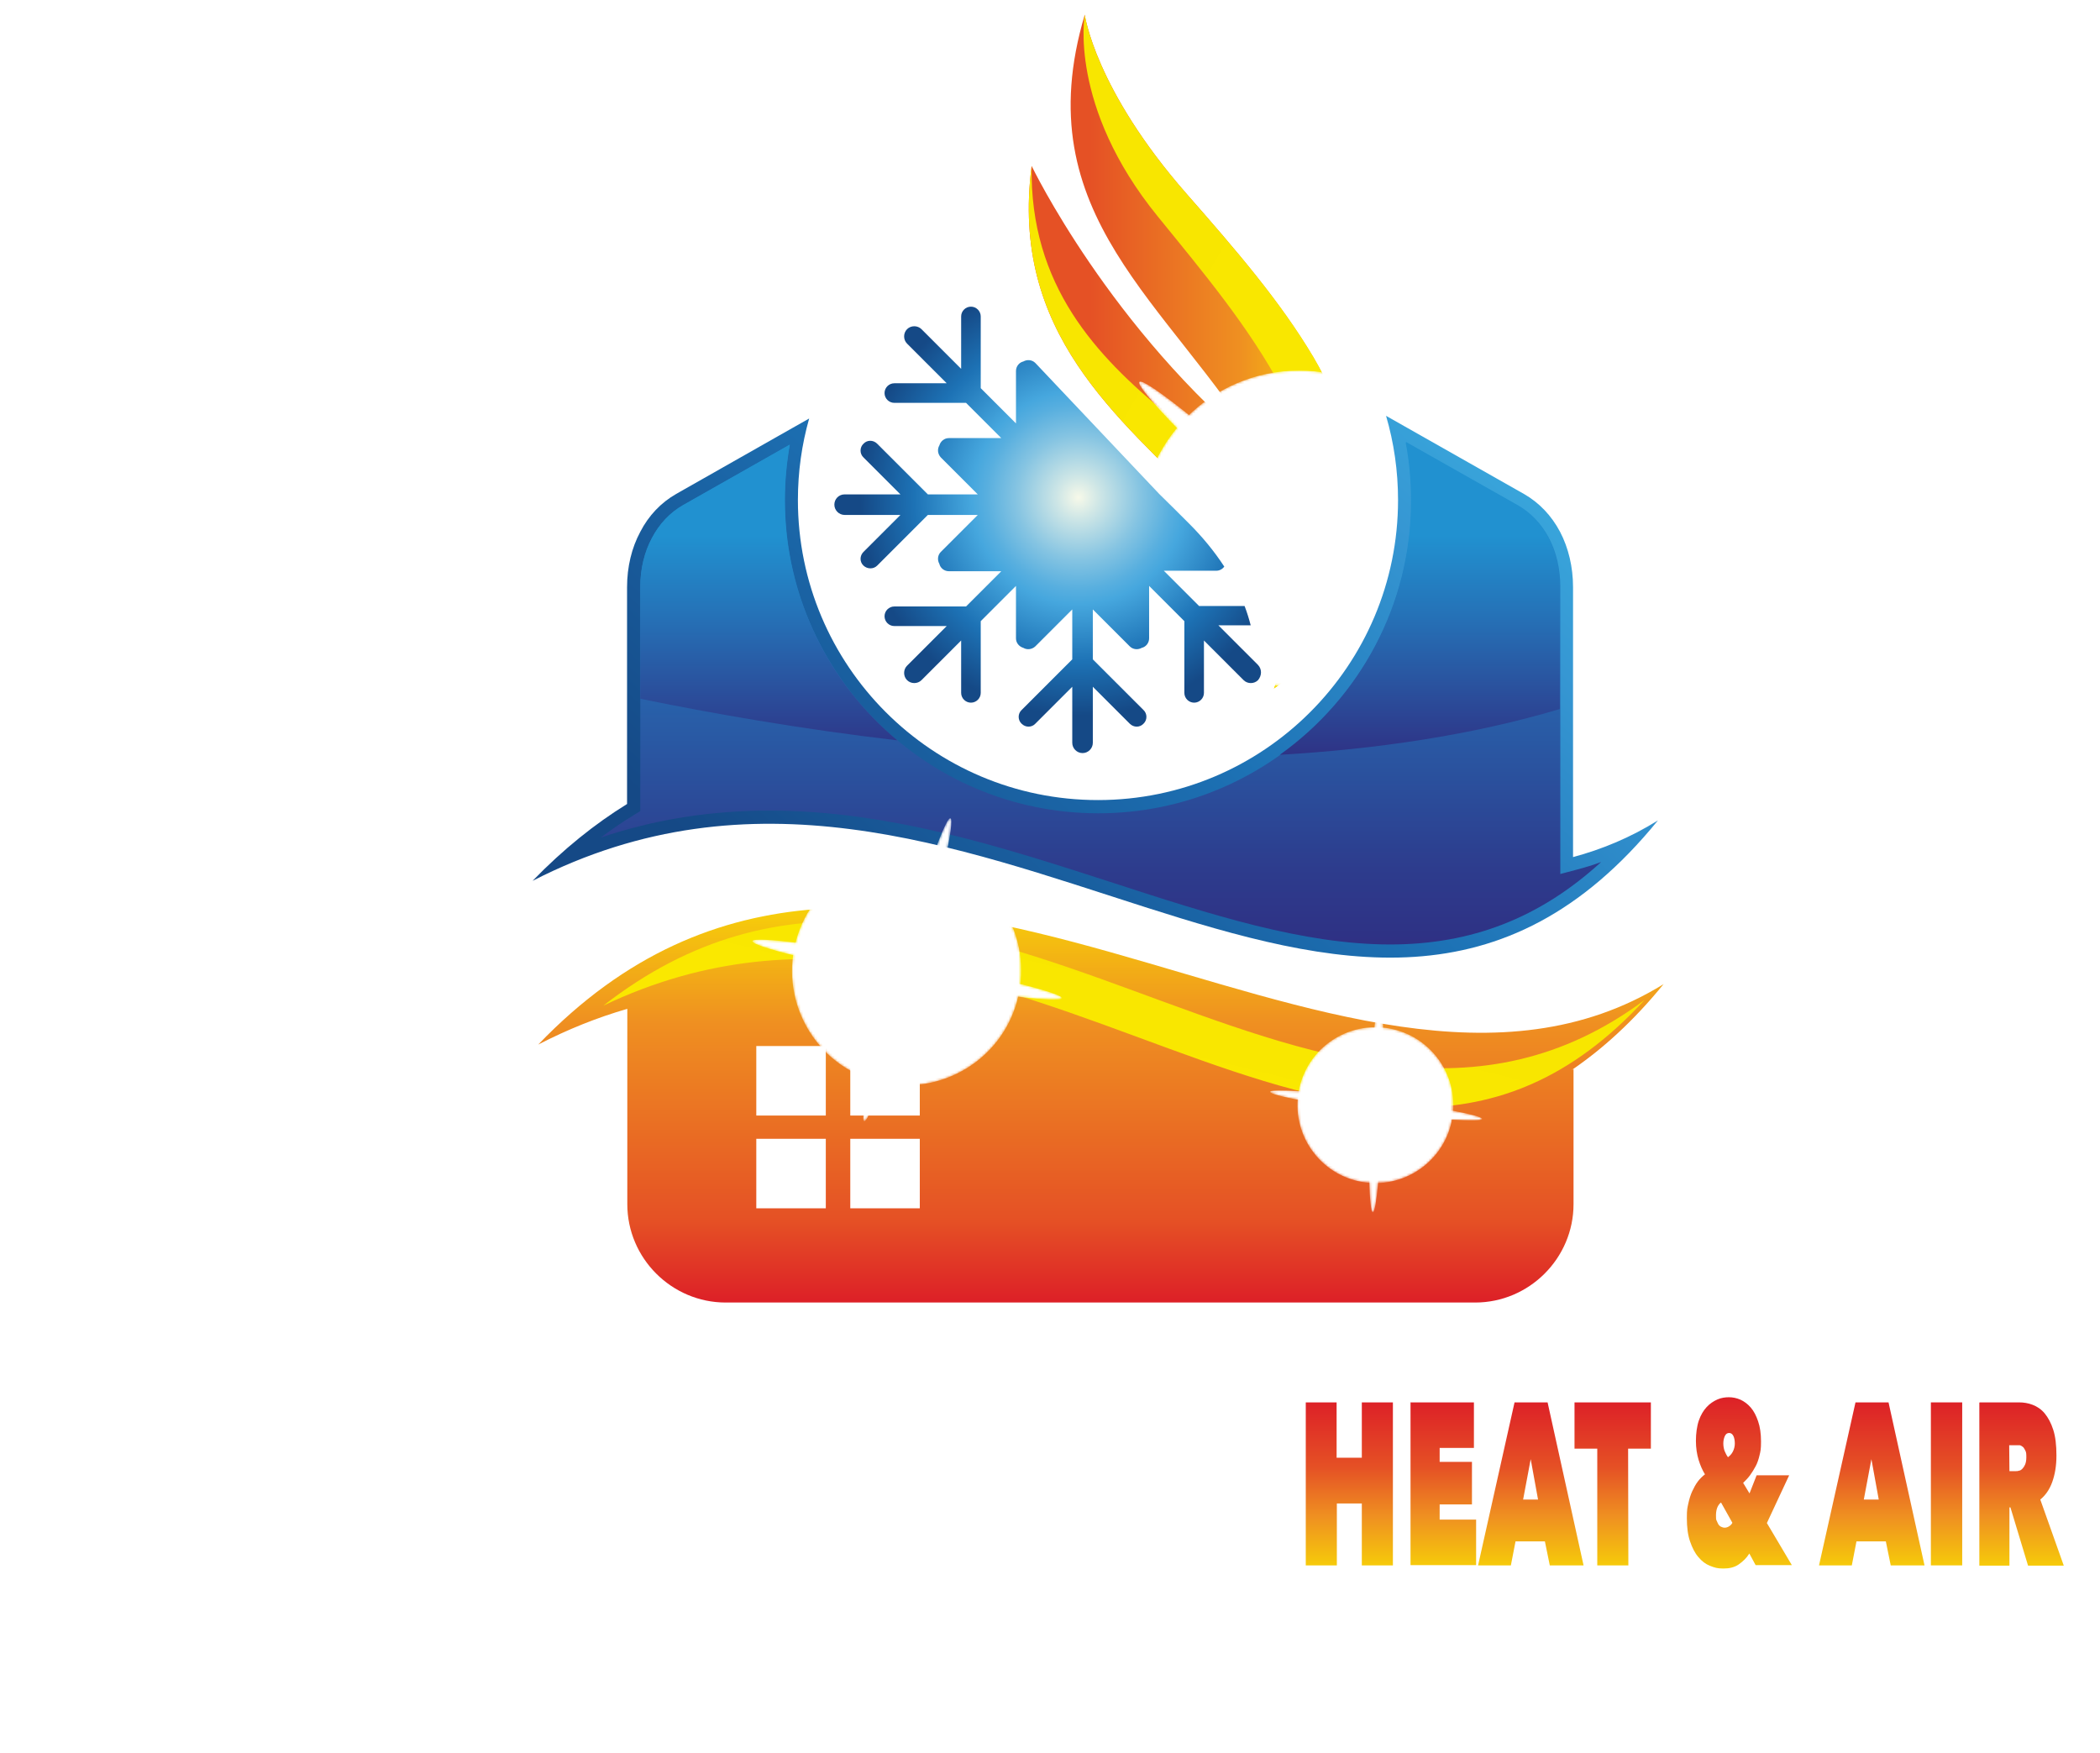 <?xml version="1.0" encoding="utf-8"?>
<!-- Generator: Adobe Illustrator 28.5.0, SVG Export Plug-In . SVG Version: 9.03 Build 54727)  -->
<svg version="1.0" id="Capa_1" xmlns="http://www.w3.org/2000/svg" xmlns:xlink="http://www.w3.org/1999/xlink" x="0px" y="0px"
	 viewBox="0 0 858 716.3" style="enable-background:new 0 0 858 716.3;" xml:space="preserve">
<style type="text/css">
	.st0{enable-background:new    ;}
	.st1{fill:#FFFFFF;}
	.st2{fill:url(#SVGID_1_);}
	.st3{fill:url(#SVGID_00000077312423907361252070000016350292466534153100_);}
	.st4{fill:url(#SVGID_00000070826602796429381410000014011833658017571501_);}
	.st5{fill:url(#SVGID_00000025419932913092452750000016749623922458571649_);}
	.st6{fill:url(#SVGID_00000014635437185264101940000013347068612320698773_);}
	.st7{fill:url(#SVGID_00000077303899700961972920000000453573864785225102_);}
	.st8{fill:url(#SVGID_00000046323498490953231290000011376735446392203423_);}
	.st9{fill:url(#SVGID_00000180362823474271083340000016024639822628604573_);}
	.st10{fill-rule:evenodd;clip-rule:evenodd;fill:url(#SVGID_00000079488449365172919240000009058201280668731327_);}
	.st11{fill-rule:evenodd;clip-rule:evenodd;fill:url(#SVGID_00000078036107456290439200000001657946512969962368_);}
	.st12{filter:url(#Adobe_OpacityMaskFilter);}
	.st13{filter:url(#Adobe_OpacityMaskFilter_00000081622856544552241350000016894396088333341355_);}
	
		.st14{mask:url(#SVGID_00000040565348872855313780000007072821378625069203_);fill-rule:evenodd;clip-rule:evenodd;fill:url(#SVGID_00000138558888033382257200000005509407525844411581_);}
	.st15{fill-rule:evenodd;clip-rule:evenodd;fill:url(#SVGID_00000073706128603127616430000015147805989227180986_);}
	.st16{filter:url(#Adobe_OpacityMaskFilter_00000088827396780258077470000003489702964259315090_);}
	.st17{fill:url(#SVGID_00000115473323059678463440000012377485778980609440_);}
	.st18{mask:url(#SVGID_00000062190062518167384750000013650553320511556480_);fill:#FFFFFF;}
	.st19{filter:url(#Adobe_OpacityMaskFilter_00000091720748004911965680000001306172907694538169_);}
	.st20{fill:url(#SVGID_00000104702875882116341890000010709792436368714909_);}
	.st21{mask:url(#SVGID_00000070120593859901703800000016097212176380896400_);fill:#FFFFFF;}
	.st22{filter:url(#Adobe_OpacityMaskFilter_00000139255519422531555610000003612621677921936825_);}
	.st23{fill:url(#SVGID_00000126318060159058087550000000935146075793971883_);}
	.st24{mask:url(#SVGID_00000012448837820000000280000007766966235042825894_);fill:#FFFFFF;}
	.st25{filter:url(#Adobe_OpacityMaskFilter_00000143615757049396782490000013985962303105570748_);}
	.st26{fill:url(#SVGID_00000026849057512487629340000013830050893027181724_);}
	.st27{mask:url(#SVGID_00000074407904517528101210000015636601824031271067_);fill:#FFFFFF;}
	.st28{fill-rule:evenodd;clip-rule:evenodd;fill:url(#SVGID_00000122713368521904407560000008242979854102969247_);}
	.st29{filter:url(#Adobe_OpacityMaskFilter_00000057851664411909540880000005487393606234587314_);}
	.st30{filter:url(#Adobe_OpacityMaskFilter_00000062898934967612973560000014128506912935138225_);}
	
		.st31{mask:url(#SVGID_00000165938071725320405220000003035281225525980560_);fill-rule:evenodd;clip-rule:evenodd;fill:url(#SVGID_00000093152864419472349620000004056728413573475745_);}
	.st32{fill-rule:evenodd;clip-rule:evenodd;fill:url(#SVGID_00000165204203196320847460000008194647164435114903_);}
	.st33{filter:url(#Adobe_OpacityMaskFilter_00000000221407968927754600000008810536685368876479_);}
	.st34{filter:url(#Adobe_OpacityMaskFilter_00000029004386443458592590000006865636690852020151_);}
	
		.st35{mask:url(#SVGID_00000145024005360873954570000002504499057910997404_);fill-rule:evenodd;clip-rule:evenodd;fill:url(#SVGID_00000083071044127864986110000007213790090894114473_);}
	.st36{fill-rule:evenodd;clip-rule:evenodd;fill:url(#SVGID_00000113351332073369895650000013354366558890214814_);}
	.st37{filter:url(#Adobe_OpacityMaskFilter_00000173155450909852116310000007209223588449999497_);}
	.st38{filter:url(#Adobe_OpacityMaskFilter_00000036945485955207757810000016795426351384559002_);}
	
		.st39{mask:url(#SVGID_00000116229306783928535830000013807174260113411514_);fill-rule:evenodd;clip-rule:evenodd;fill:url(#SVGID_00000156568980773481827820000000820000264275054466_);}
	.st40{fill-rule:evenodd;clip-rule:evenodd;fill:url(#SVGID_00000131363718081123648740000018027417759303393168_);}
	.st41{filter:url(#Adobe_OpacityMaskFilter_00000145772514443669865380000007299104666146492809_);}
	.st42{filter:url(#Adobe_OpacityMaskFilter_00000149358740866210657670000009250513496856699267_);}
	
		.st43{mask:url(#SVGID_00000029737832417546113620000008730124532302217644_);fill-rule:evenodd;clip-rule:evenodd;fill:url(#SVGID_00000008835045573221083390000005113116289833362826_);}
	.st44{fill-rule:evenodd;clip-rule:evenodd;fill:url(#SVGID_00000024712444745963419080000008091287570522627243_);}
	.st45{filter:url(#Adobe_OpacityMaskFilter_00000147219329203940991130000006987978576534573966_);}
	.st46{fill:url(#SVGID_00000002351510460322535340000000904181207964507068_);}
	.st47{mask:url(#SVGID_00000098197674221368955630000018241679140692317858_);fill:#FFFFFF;}
	.st48{filter:url(#Adobe_OpacityMaskFilter_00000001652860885494712540000003940891907535692219_);}
	.st49{fill:url(#SVGID_00000176015120656861752250000006714209725156265627_);}
	.st50{mask:url(#SVGID_00000068673688321760108800000014822259571303113131_);fill:#FFFFFF;}
	.st51{filter:url(#Adobe_OpacityMaskFilter_00000106123166980032551300000012065396857903190915_);}
	.st52{fill:url(#SVGID_00000030444595226029644790000017679791115172187066_);}
	.st53{mask:url(#SVGID_00000064356424702573391970000012922353826851256728_);fill:#FFFFFF;}
	.st54{filter:url(#Adobe_OpacityMaskFilter_00000173128013101902194840000005581241517679644082_);}
	.st55{fill:url(#SVGID_00000090270564571761418320000016233785022257542308_);}
	.st56{mask:url(#SVGID_00000116932876808151267600000010398164043580003970_);fill:#FFFFFF;}
	.st57{filter:url(#Adobe_OpacityMaskFilter_00000169532902251370917970000012145446364674322832_);}
	.st58{fill:url(#SVGID_00000073708671591381836730000015056679700120589450_);}
	.st59{mask:url(#SVGID_00000030477165476325722060000014479421285135434628_);fill:#FFFFFF;}
	.st60{filter:url(#Adobe_OpacityMaskFilter_00000144317747601313178390000011301970587050678463_);}
	.st61{fill:url(#SVGID_00000168111802659846476520000010748047360844978361_);}
	.st62{mask:url(#SVGID_00000104670268917599064030000005902296354711683969_);fill:#FFFFFF;}
	.st63{filter:url(#Adobe_OpacityMaskFilter_00000044864251060642767680000012353255890768275889_);}
	.st64{fill:url(#SVGID_00000042737334585179440810000009517938432518355587_);}
	.st65{mask:url(#SVGID_00000130617776571468855830000011246943487313038498_);fill:#FFFFFF;}
	.st66{filter:url(#Adobe_OpacityMaskFilter_00000011752999666259902590000014808200875523977645_);}
	.st67{fill:url(#SVGID_00000013898677751177076180000002516579414947656836_);}
	.st68{mask:url(#SVGID_00000054249747293220400830000012029320602502088355_);fill:#FFFFFF;}
	.st69{fill-rule:evenodd;clip-rule:evenodd;fill:#FFFFFF;}
	.st70{fill-rule:evenodd;clip-rule:evenodd;fill:url(#SVGID_00000140009045889738610860000012634604247716168849_);}
</style>
<g class="st0">
	<g id="Capa_1-2">
		<path class="st1" d="M10.1,606.3c0-5.3,0.5-10.2,1.6-14.5s2.5-8,4.4-11.1s4-5.4,6.5-7.1s5.2-2.5,8-2.5s5.7,0.8,8.3,2.5
			c2.6,1.7,4.8,3.9,6.5,6.7l-7.8,16.6c-0.7-1.6-1.6-2.9-2.7-3.7s-2.3-1.3-3.6-1.3s-2.1,0.3-3,1s-1.7,1.6-2.4,2.9
			c-0.7,1.3-1.2,2.8-1.6,4.6s-0.6,3.8-0.6,6s0.2,4.2,0.6,5.9s1,3.2,1.6,4.5c0.7,1.3,1.5,2.2,2.4,2.9s1.9,1,2.9,1
			c1.5,0,2.7-0.5,3.8-1.6c1-1.1,1.9-2.3,2.5-3.8l7.8,16.5c-1.7,3-3.8,5.4-6.3,7.2s-5.3,2.7-8.5,2.7s-5.5-0.8-8-2.5s-4.7-4.1-6.5-7.2
			s-3.3-6.8-4.4-11.1s-1.6-9.1-1.6-14.3l0,0v-0.3L10.1,606.3L10.1,606.3z"/>
		<path class="st1" d="M65.9,641.5c-3,0-5.5-0.7-7.7-2.2c-2.2-1.4-4-3.4-5.5-5.9s-2.5-5.5-3.2-8.9s-1.1-7.1-1.1-11V573h12.7v38
			c0,3.2,0.4,5.7,1.3,7.5c0.9,1.8,2.1,2.7,3.7,2.7s2.8-0.9,3.7-2.7s1.3-4.3,1.3-7.5v-38h12.6v40.5c0,4-0.4,7.6-1.2,11
			c-0.8,3.4-1.9,6.4-3.4,8.9s-3.3,4.5-5.6,5.9c-2.2,1.4-4.8,2.2-7.8,2.2C65.7,641.5,65.9,641.5,65.9,641.5z"/>
		<path class="st1" d="M102.6,641.5c-1.5,0-3-0.2-4.5-0.7s-2.9-1.2-4.3-2.1c-1.4-0.9-2.7-2-3.9-3.2s-2.3-2.6-3.2-4.1l7.7-14.8
			c0.9,1.7,2.1,3.2,3.5,4.5s3,2,4.6,2s1.4-0.2,1.9-0.7c0.6-0.4,0.9-1.3,0.9-2.5s0-1.2-0.3-1.6s-0.5-0.9-1-1.4s-1.2-1-2.1-1.6
			s-2-1.2-3.3-2s-2.5-1.7-3.7-2.7s-2.2-2.3-3.1-3.8s-1.6-3.3-2.2-5.4c-0.5-2.1-0.8-4.6-0.8-7.6s0.5-7.7,1.4-10.5s2.2-5.3,3.7-7.1
			s3.2-3.2,5.1-4s3.8-1.2,5.6-1.2s5,0.8,7.6,2.5s4.8,4.1,6.8,7.3l-7.9,14.2c-0.8-1.9-1.9-3.3-3.1-4.3s-2.4-1.5-3.4-1.5
			s-1.7,0.2-2.2,0.7c-0.6,0.5-0.8,1.2-0.8,2.3s0.3,1.8,0.9,2.3s1.5,1.1,2.8,1.9c1.3,0.8,2.8,1.6,4.3,2.6s2.9,2.3,4.1,3.9
			c1.3,1.6,2.3,3.6,3.1,5.9s1.2,5.2,1.2,8.7s-0.4,7.5-1.4,10.5s-2.1,5.5-3.6,7.4c-1.5,2-3.1,3.5-5,4.4c-1.8,1-3.7,1.5-5.7,1.5l0,0
			L102.6,641.5L102.6,641.5L102.6,641.5z"/>
		<path class="st1" d="M141.2,639.6h-12.7v-47.7h-9.3V573h31.2v18.9h-9.3v47.7H141.2z"/>
		<path class="st1" d="M151.1,605.9c0-5.3,0.5-10.1,1.6-14.4s2.5-8,4.4-11s4.1-5.3,6.6-7s5.3-2.5,8.3-2.5s5.8,0.8,8.3,2.5
			s4.8,4,6.7,7s3.4,6.7,4.4,11c1.1,4.3,1.6,9.1,1.6,14.4s-0.5,10.2-1.6,14.6s-2.5,8.1-4.4,11.2s-4.1,5.5-6.7,7.2
			c-2.6,1.7-5.3,2.5-8.3,2.5s-5.8-0.8-8.3-2.5s-4.8-4.1-6.6-7.2c-1.9-3.1-3.3-6.8-4.4-11.2C151.6,616.1,151.1,611.3,151.1,605.9z
			 M164.6,605.9c0,2.2,0.2,4.2,0.6,6s0.9,3.4,1.6,4.7c0.7,1.3,1.4,2.3,2.4,3.1s1.9,1.1,3,1.1s2.1-0.4,3-1.1c0.9-0.7,1.7-1.7,2.4-3.1
			s1.2-2.9,1.6-4.7c0.4-1.8,0.6-3.8,0.6-6s-0.2-4.1-0.6-5.9s-0.9-3.3-1.6-4.5c-0.7-1.2-1.5-2.2-2.4-2.9s-1.9-1-3-1s-2.1,0.3-3,1
			s-1.7,1.7-2.4,2.9s-1.2,2.7-1.6,4.5C164.8,601.8,164.6,603.8,164.6,605.9z"/>
		<path class="st1" d="M209.6,602l0.6,37.6h-11.8V573H215l6.8,35.8h0.3L228,573h17.1v66.6h-12.4l0.4-37.4h-0.3l-7,37.4h-8.9L210,602
			H209.6L209.6,602z"/>
		<path class="st1" d="M252.1,573h26v18.6h-14v5.7h13.2v17.4h-13.2v6.2H279v18.6h-26.9V573L252.1,573L252.1,573z"/>
		<path class="st1" d="M284.2,573h16.2c1.9,0,3.7,0.3,5.5,1s3.5,1.8,4.9,3.5s2.6,3.9,3.5,6.7s1.3,6.3,1.3,10.5s-0.6,7.7-1.7,10.8
			s-2.8,5.5-4.9,7.2l9.6,27H304l-7.2-23.8h-0.4v23.8h-12.3v-66.6h0.1V573z M296.4,601.1h2.5c0.4,0,0.9,0,1.4-0.2
			c0.5,0,1-0.4,1.4-0.8s0.8-1,1.1-1.7c0.3-0.7,0.5-1.7,0.5-2.9s-0.1-2.1-0.4-2.8s-0.6-1.2-1-1.5s-0.8-0.6-1.3-0.7h-4.3L296.4,601.1
			L296.4,601.1L296.4,601.1z"/>
		<path class="st1" d="M334.6,641.5c-1.5,0-3-0.2-4.5-0.7s-2.9-1.2-4.3-2.1c-1.4-0.9-2.7-2-3.9-3.2s-2.3-2.6-3.2-4.1l7.7-14.8
			c0.9,1.7,2.1,3.2,3.5,4.5s3,2,4.6,2s1.4-0.2,1.9-0.7c0.6-0.4,0.9-1.3,0.9-2.5s-0.1-1.2-0.3-1.6s-0.5-0.9-1-1.4s-1.2-1-2-1.6
			c-0.9-0.6-2-1.2-3.3-2s-2.5-1.7-3.7-2.7s-2.2-2.3-3.1-3.8s-1.6-3.3-2.2-5.4c-0.5-2.1-0.8-4.6-0.8-7.6s0.5-7.7,1.4-10.5
			s2.2-5.3,3.7-7.1s3.2-3.2,5.1-4s3.8-1.2,5.6-1.2s5,0.8,7.6,2.5s4.8,4.1,6.8,7.3l-7.9,14.2c-0.9-1.9-1.9-3.3-3.1-4.3
			s-2.4-1.5-3.4-1.5s-1.7,0.2-2.2,0.7c-0.6,0.5-0.9,1.2-0.9,2.3s0.3,1.8,0.9,2.3s1.5,1.1,2.9,1.9c1.4,0.8,2.8,1.6,4.3,2.6
			s2.9,2.3,4.1,3.9c1.3,1.6,2.3,3.6,3.1,5.9s1.2,5.2,1.2,8.7s-0.5,7.5-1.4,10.5s-2.1,5.5-3.6,7.4c-1.5,2-3.1,3.5-5,4.4
			c-1.9,1-3.7,1.5-5.6,1.5l0,0L334.6,641.5L334.6,641.5L334.6,641.5z"/>
		<path class="st1" d="M380.8,598.7h11.5V617h-11.5v22.6h-12.5V573h25.5v18.7h-13V598.7L380.8,598.7z"/>
		<path class="st1" d="M399.4,573h12.8v66.6h-12.8V573z"/>
		<path class="st1" d="M419.2,573h16.2c1.9,0,3.7,0.3,5.5,1s3.5,1.8,4.9,3.5s2.6,3.9,3.5,6.7s1.3,6.3,1.3,10.5s-0.6,7.7-1.7,10.8
			s-2.8,5.5-4.9,7.2l9.6,27H439l-7.2-23.8h-0.4v23.8h-12.3v-66.6h0.1V573z M431.4,601.1h2.5c0.4,0,0.9,0,1.4-0.2
			c0.5,0,1-0.4,1.4-0.8s0.8-1,1.1-1.7c0.3-0.7,0.5-1.7,0.5-2.9s-0.1-2.1-0.4-2.8s-0.6-1.2-1-1.5s-0.8-0.6-1.3-0.7h-4.3L431.4,601.1
			L431.4,601.1L431.4,601.1z"/>
		<path class="st1" d="M469.6,641.5c-1.5,0-3-0.2-4.5-0.7s-2.9-1.2-4.3-2.1c-1.4-0.9-2.7-2-3.9-3.2s-2.3-2.6-3.2-4.1l7.7-14.8
			c0.9,1.7,2.1,3.2,3.5,4.5s3,2,4.6,2s1.4-0.2,1.9-0.7c0.6-0.4,0.9-1.3,0.9-2.5s-0.1-1.2-0.3-1.6s-0.5-0.9-1-1.4s-1.2-1-2-1.6
			c-0.9-0.6-2-1.2-3.3-2s-2.5-1.7-3.7-2.7s-2.2-2.3-3.1-3.8s-1.6-3.3-2.2-5.4c-0.5-2.1-0.8-4.6-0.8-7.6s0.5-7.7,1.4-10.5
			s2.2-5.3,3.7-7.1s3.2-3.2,5.1-4s3.8-1.2,5.6-1.2s5,0.8,7.6,2.5s4.8,4.1,6.8,7.3l-7.9,14.2c-0.9-1.9-1.9-3.3-3.1-4.3
			s-2.4-1.5-3.4-1.5s-1.7,0.2-2.2,0.7c-0.6,0.5-0.9,1.2-0.9,2.3s0.3,1.8,0.9,2.3s1.5,1.1,2.9,1.9c1.4,0.8,2.8,1.6,4.3,2.6
			s2.9,2.3,4.1,3.9c1.3,1.6,2.3,3.6,3.1,5.9s1.2,5.2,1.2,8.7s-0.5,7.5-1.4,10.5s-2.1,5.5-3.6,7.4c-1.5,2-3.1,3.5-5,4.4
			c-1.9,1-3.7,1.5-5.6,1.5l0,0L469.6,641.5L469.6,641.5L469.6,641.5z"/>
		<path class="st1" d="M508.3,639.6h-12.7v-47.7h-9.3V573h31.2v18.9h-9.3L508.3,639.6L508.3,639.6L508.3,639.6z"/>
		
			<linearGradient id="SVGID_1_" gradientUnits="userSpaceOnUse" x1="551.3" y1="-645.6" x2="551.3" y2="-579" gradientTransform="matrix(1 0 0 -1 0 -6)">
			<stop  offset="0" style="stop-color:#FAE800"/>
			<stop  offset="0" style="stop-color:#F6CA0A"/>
			<stop  offset="0.3" style="stop-color:#EF9021"/>
			<stop  offset="0.6" style="stop-color:#E55125"/>
			<stop  offset="1" style="stop-color:#DD2127"/>
		</linearGradient>
		<path class="st2" d="M556.5,614.3h-10.3v25.3h-12.7V573h12.6v22.6h10.3V573h12.7v66.6h-12.7v-25.3H556.5L556.5,614.3z"/>
		
			<linearGradient id="SVGID_00000032614548197323958620000007730432905917939642_" gradientUnits="userSpaceOnUse" x1="589.65" y1="-645.6" x2="589.65" y2="-579" gradientTransform="matrix(1 0 0 -1 0 -6)">
			<stop  offset="0" style="stop-color:#FAE800"/>
			<stop  offset="0" style="stop-color:#F6CA0A"/>
			<stop  offset="0.3" style="stop-color:#EF9021"/>
			<stop  offset="0.6" style="stop-color:#E55125"/>
			<stop  offset="1" style="stop-color:#DD2127"/>
		</linearGradient>
		<path style="fill:url(#SVGID_00000032614548197323958620000007730432905917939642_);" d="M576.2,573h26v18.6h-14v5.7h13.2v17.4
			h-13.2v6.2h14.9v18.6h-26.8v-66.6L576.2,573L576.2,573z"/>
		
			<linearGradient id="SVGID_00000081610490621106236460000014280698612938606977_" gradientUnits="userSpaceOnUse" x1="625.45" y1="-645.6" x2="625.45" y2="-579" gradientTransform="matrix(1 0 0 -1 0 -6)">
			<stop  offset="0" style="stop-color:#FAE800"/>
			<stop  offset="0" style="stop-color:#F6CA0A"/>
			<stop  offset="0.3" style="stop-color:#EF9021"/>
			<stop  offset="0.6" style="stop-color:#E55125"/>
			<stop  offset="1" style="stop-color:#DD2127"/>
		</linearGradient>
		<path style="fill:url(#SVGID_00000081610490621106236460000014280698612938606977_);" d="M618.8,573h13.5l14.7,66.6h-13.8l-2-9.8
			h-12l-1.9,9.8h-13.4L618.8,573L618.8,573z M625.4,596.2l-3.1,16.5h6.1L625.4,596.2z"/>
		
			<linearGradient id="SVGID_00000049920776184670493500000002984833509564442004_" gradientUnits="userSpaceOnUse" x1="658.9" y1="-645.6" x2="658.9" y2="-579" gradientTransform="matrix(1 0 0 -1 0 -6)">
			<stop  offset="0" style="stop-color:#FAE800"/>
			<stop  offset="0" style="stop-color:#F6CA0A"/>
			<stop  offset="0.3" style="stop-color:#EF9021"/>
			<stop  offset="0.6" style="stop-color:#E55125"/>
			<stop  offset="1" style="stop-color:#DD2127"/>
		</linearGradient>
		<path style="fill:url(#SVGID_00000049920776184670493500000002984833509564442004_);" d="M665.3,639.6h-12.7v-47.7h-9.3V573h31.2
			v18.9h-9.3L665.3,639.6L665.3,639.6L665.3,639.6z"/>
		
			<linearGradient id="SVGID_00000012450628695655899220000007556078598589968050_" gradientUnits="userSpaceOnUse" x1="710.65" y1="-646.9" x2="710.65" y2="-577.1" gradientTransform="matrix(1 0 0 -1 0 -6)">
			<stop  offset="0" style="stop-color:#FAE800"/>
			<stop  offset="0" style="stop-color:#F6CA0A"/>
			<stop  offset="0.3" style="stop-color:#EF9021"/>
			<stop  offset="0.6" style="stop-color:#E55125"/>
			<stop  offset="1" style="stop-color:#DD2127"/>
		</linearGradient>
		<path style="fill:url(#SVGID_00000012450628695655899220000007556078598589968050_);" d="M714.7,634.8c-1.1,1.8-2.6,3.2-4.3,4.4
			s-3.9,1.7-6.3,1.7s-3.6-0.4-5.4-1.1s-3.4-1.9-4.8-3.6c-1.4-1.6-2.5-3.8-3.4-6.4c-0.9-2.6-1.3-5.8-1.3-9.5s0.2-4.1,0.6-6
			c0.4-1.8,0.9-3.5,1.6-5c0.7-1.5,1.4-2.8,2.3-4c0.9-1.2,1.9-2.1,2.9-2.9c-1-1.6-1.9-3.6-2.6-5.9c-0.7-2.3-1.1-4.9-1.1-7.8
			s0.4-6,1.2-8.3s1.9-4.1,3.2-5.5s2.8-2.4,4.4-3.1s3.2-0.9,4.7-0.9s3.1,0.3,4.7,1c1.5,0.7,2.9,1.7,4.2,3.2s2.2,3.3,3,5.6
			s1.2,5.1,1.2,8.3s-0.2,3.9-0.6,5.6s-0.9,3.2-1.6,4.5c-0.7,1.3-1.5,2.6-2.3,3.7s-1.8,2.1-2.8,3.1l2.6,4.3l2.9-7.4H731l-9.1,19.5
			l10.2,17.2h-14.8l-2.6-4.8l0,0L714.7,634.8z M703.2,613.9c-0.5,0.3-1,0.9-1.4,1.7s-0.7,2-0.7,3.5s0,1.7,0.3,2.3s0.5,1.2,0.8,1.6
			s0.8,0.8,1.2,0.9c0.4,0.2,0.8,0.3,1.2,0.3c0.7,0,1.3-0.2,1.9-0.6c0.6-0.4,1-0.8,1.3-1.4l-4.7-8.4h0.1L703.2,613.9z M706.5,585.5
			c-0.8,0-1.4,0.4-1.8,1.3c-0.4,0.9-0.6,1.9-0.6,3s0.2,2.1,0.5,3c0.4,0.9,0.8,1.8,1.4,2.6c0.8-0.6,1.5-1.3,2-2.3s0.8-2.1,0.8-3.3
			s-0.2-2.3-0.6-3.1C707.8,585.9,707.2,585.5,706.5,585.5L706.5,585.5L706.5,585.5z"/>
		
			<linearGradient id="SVGID_00000056392828552662744170000001422030353584900488_" gradientUnits="userSpaceOnUse" x1="764.75" y1="-645.6" x2="764.75" y2="-579" gradientTransform="matrix(1 0 0 -1 0 -6)">
			<stop  offset="0" style="stop-color:#FAE800"/>
			<stop  offset="0" style="stop-color:#F6CA0A"/>
			<stop  offset="0.3" style="stop-color:#EF9021"/>
			<stop  offset="0.6" style="stop-color:#E55125"/>
			<stop  offset="1" style="stop-color:#DD2127"/>
		</linearGradient>
		<path style="fill:url(#SVGID_00000056392828552662744170000001422030353584900488_);" d="M758.1,573h13.5l14.7,66.6h-13.8l-2-9.8
			h-12l-1.9,9.8h-13.4L758.1,573L758.1,573z M764.6,596.2l-3.1,16.5h6.1L764.6,596.2z"/>
		
			<linearGradient id="SVGID_00000015347385799047735270000014229933299912825245_" gradientUnits="userSpaceOnUse" x1="795.3" y1="-645.6" x2="795.3" y2="-579" gradientTransform="matrix(1 0 0 -1 0 -6)">
			<stop  offset="0" style="stop-color:#FAE800"/>
			<stop  offset="0" style="stop-color:#F6CA0A"/>
			<stop  offset="0.3" style="stop-color:#EF9021"/>
			<stop  offset="0.6" style="stop-color:#E55125"/>
			<stop  offset="1" style="stop-color:#DD2127"/>
		</linearGradient>
		<path style="fill:url(#SVGID_00000015347385799047735270000014229933299912825245_);" d="M788.9,573h12.8v66.6h-12.8V573z"/>
		
			<linearGradient id="SVGID_00000098211321849696546620000002155325858998802342_" gradientUnits="userSpaceOnUse" x1="825.95" y1="-645.6" x2="825.95" y2="-579" gradientTransform="matrix(1 0 0 -1 0 -6)">
			<stop  offset="0" style="stop-color:#FAE800"/>
			<stop  offset="0" style="stop-color:#F6CA0A"/>
			<stop  offset="0.3" style="stop-color:#EF9021"/>
			<stop  offset="0.6" style="stop-color:#E55125"/>
			<stop  offset="1" style="stop-color:#DD2127"/>
		</linearGradient>
		<path style="fill:url(#SVGID_00000098211321849696546620000002155325858998802342_);" d="M808.8,573H825c1.8,0,3.7,0.3,5.5,1
			s3.5,1.8,4.9,3.5s2.6,3.9,3.5,6.7s1.3,6.3,1.3,10.5s-0.6,7.7-1.7,10.8s-2.8,5.5-4.9,7.2l9.6,27h-14.6l-7.2-23.8H821v23.8h-12.3
			v-66.6h0.1L808.8,573z M821,601.1h2.5c0.4,0,0.9,0,1.4-0.2c0.5,0,1-0.4,1.4-0.8s0.8-1,1.1-1.7s0.5-1.7,0.5-2.9s0-2.1-0.4-2.8
			s-0.6-1.2-1-1.5s-0.8-0.6-1.3-0.7h-4.3L821,601.1L821,601.1L821,601.1z"/>
		<g class="st0">
			<g class="st0">
				<g class="st0">
					<g class="st0">
						<g class="st0">
							<path class="st1" d="M51.9,706.9l-5.5-16.7h-2.1v16.7h-5.9v-42H48c1.2,0,2.4,0.2,3.5,0.6c1.2,0.4,2.2,1.1,3.1,2.1
								c0.9,1,1.6,2.3,2.2,3.9c0.5,1.6,0.8,3.6,0.8,6s-0.5,5.2-1.4,7.2c-0.9,1.9-2.2,3.3-3.8,4.2l6.6,18
								C59,706.9,51.9,706.9,51.9,706.9z M51.6,677.8c0-1-0.1-1.8-0.4-2.4c-0.3-0.6-0.6-1.1-1-1.4c-0.4-0.3-0.8-0.6-1.3-0.7
								c-0.5-0.1-1-0.2-1.4-0.2h-3.3v9.8h2.9c0.5,0,1,0,1.5-0.2s1-0.4,1.4-0.7c0.4-0.4,0.8-0.9,1.1-1.5
								C51.4,679.8,51.5,679,51.6,677.8L51.6,677.8z"/>
							<path class="st1" d="M62,706.9v-42h16.9v8.5H67.8v7.9h10.5v8.1H67.8v8.7h11.7v8.7L62,706.9L62,706.9z"/>
							<path class="st1" d="M96.9,675.8c-0.5-1.1-1.2-2-2-2.6c-0.8-0.7-1.7-1-2.4-1s-0.8,0-1.2,0.2c-0.4,0.1-0.8,0.3-1.1,0.7
								c-0.3,0.3-0.6,0.8-0.8,1.3c-0.2,0.5-0.3,1.2-0.3,2s0,1.3,0.3,1.8c0.2,0.5,0.4,0.9,0.8,1.2c0.3,0.4,0.8,0.7,1.2,1
								c0.5,0.3,1,0.6,1.6,0.9c0.9,0.5,1.7,1,2.7,1.6c0.9,0.6,1.8,1.3,2.5,2.3c0.8,0.9,1.4,2.1,1.9,3.5s0.7,3.2,0.7,5.2
								s-0.3,4.5-0.8,6.3s-1.3,3.2-2.2,4.4c-0.9,1.1-1.9,2-3.1,2.5c-1.2,0.6-2.4,0.8-3.6,0.8c-1.8,0-3.5-0.5-5.2-1.6
								s-3.1-2.5-4.2-4.5l4-6.8c0.6,1.3,1.4,2.3,2.4,3.2s2,1.3,3,1.3s0.9,0,1.3-0.2s0.8-0.4,1.1-0.8c0.3-0.4,0.6-0.8,0.8-1.4
								c0.2-0.6,0.3-1.3,0.3-2.1s-0.1-1.5-0.4-2c-0.2-0.6-0.6-1.1-1-1.5c-0.4-0.5-1-0.9-1.6-1.2c-0.7-0.4-1.4-0.8-2.2-1.2
								c-0.8-0.4-1.6-0.9-2.4-1.5s-1.5-1.4-2.1-2.3c-0.6-0.9-1.1-2.1-1.5-3.4c-0.4-1.3-0.6-2.9-0.6-4.8s0.3-4.3,0.9-6s1.3-3,2.2-4.1
								c0.9-1.1,2-1.8,3.1-2.3c1.2-0.5,2.3-0.7,3.5-0.7s2.9,0.4,4.4,1.3c1.5,0.9,2.8,2.2,3.9,3.9l-3.9,6.8L96.9,675.8z"/>
							<path class="st1" d="M104.6,706.9v-42h6.1v42H104.6z"/>
							<path class="st1" d="M139.4,685.8c0,3.7-0.4,6.8-1.2,9.5s-1.9,4.9-3.2,6.6c-1.3,1.7-2.9,3-4.5,3.8c-1.7,0.8-3.4,1.2-5.1,1.2
								H116v-42h9.1c1.8,0,3.5,0.3,5.3,1c1.7,0.7,3.3,1.8,4.6,3.4c1.4,1.6,2.4,3.7,3.3,6.4c0.8,2.7,1.2,6,1.2,10L139.4,685.8z
								 M133.1,685.8c0-2.4-0.2-4.3-0.7-5.9c-0.5-1.6-1.1-2.8-1.9-3.7c-0.8-0.9-1.6-1.6-2.6-2c-1-0.4-2-0.6-3-0.6h-3v24.5h2.9
								c1.1,0,2.1-0.2,3.1-0.6c1-0.4,1.9-1.1,2.7-2s1.4-2.2,1.9-3.8s0.7-3.5,0.7-5.9H133.1z"/>
							<path class="st1" d="M143.5,706.9v-42h16.9v8.5h-11.1v7.9h10.5v8.1h-10.5v8.7H161v8.7h-17.6L143.5,706.9z"/>
							<path class="st1" d="M181.1,706.9L171,679.4h-0.1v27.5c0.1,0-5.8,0-5.8,0v-42h6.9l10.1,27.4h0.1v-27.4c-0.1,0,5.8,0,5.8,0v42
								H181.1z"/>
							<path class="st1" d="M203.9,673.6v33.3h-6.1v-33.3h-7.1v-8.7H211v8.7H203.9L203.9,673.6z"/>
							<path class="st1" d="M213.8,706.9v-42h6.1v42H213.8z"/>
							<path class="st1" d="M242.2,706.9l-2-8.2h-9.7l-1.9,8.2H222l10.6-42h5.9l10.5,42H242.2z M235.5,676.1l-3.2,14.4h6.3
								L235.5,676.1z"/>
							<path class="st1" d="M251.1,706.9v-42h6.1V698h9.7v8.8H251L251.1,706.9z"/>
							<path class="st1" d="M295.6,706.9l-2.4-4.1c-0.8,1.4-1.8,2.6-3,3.5s-2.6,1.4-4.4,1.4s-2.3-0.2-3.3-0.7
								c-1.1-0.5-2.1-1.3-2.9-2.3s-1.5-2.4-2-3.9c-0.5-1.6-0.8-3.4-0.8-5.5s0.1-2.8,0.4-4s0.7-2.3,1.2-3.3c0.5-0.9,1-1.8,1.7-2.5
								c0.6-0.7,1.3-1.3,2-1.8c-0.8-1.3-1.4-2.6-1.9-4.2c-0.5-1.5-0.7-3.2-0.7-5s0.2-3.5,0.7-4.9c0.5-1.3,1.1-2.5,1.8-3.3
								c0.7-0.9,1.6-1.5,2.5-1.9s1.9-0.6,2.8-0.6s1.9,0.2,2.8,0.6c0.9,0.4,1.7,1.1,2.5,1.9c0.7,0.9,1.3,2,1.7,3.3
								c0.4,1.3,0.7,2.9,0.7,4.8s-0.1,2.6-0.4,3.6c-0.3,1.1-0.6,2.1-1.1,3s-1,1.7-1.6,2.4s-1.3,1.4-2,2l3.2,5.4l2.5-6.5h6.5
								l-5.4,12.2l6.3,10.4L295.6,706.9L295.6,706.9z M285.4,689.2c-0.7,0.5-1.3,1.1-1.9,2c-0.5,0.9-0.8,2.1-0.8,3.6
								s0.1,1.6,0.3,2.2c0.2,0.7,0.5,1.2,0.8,1.7s0.7,0.8,1.1,1s0.8,0.4,1.2,0.4c0.8,0,1.5-0.3,2.1-0.8c0.6-0.6,1.2-1.3,1.6-2.4
								L285.4,689.2L285.4,689.2z M289.8,674.8c0-1.1-0.2-2-0.6-2.7c-0.4-0.8-1-1.1-1.7-1.1s-1.3,0.4-1.7,1.1
								c-0.5,0.7-0.7,1.7-0.7,2.8s0.2,1.9,0.5,2.8c0.3,0.9,0.8,1.8,1.4,2.6c0.8-0.6,1.5-1.3,2.1-2.2s0.9-2,0.9-3.3L289.8,674.8z"/>
							<path class="st1" d="M332.6,706.2c-1.6,1.2-3.5,1.9-5.7,1.9s-3.7-0.5-5.4-1.6c-1.6-1.1-3.1-2.6-4.3-4.5c-1.2-2-2.2-4.3-2.8-7
								c-0.7-2.7-1-5.7-1-9s0.3-6.4,1-9.1s1.7-5,2.9-7c1.2-1.9,2.7-3.4,4.3-4.4c1.7-1,3.5-1.5,5.4-1.5s3.5,0.5,5.2,1.6
								c1.7,1,3.1,2.6,4.2,4.6l-4.1,6.9c-0.6-1.3-1.3-2.3-2.2-2.9c-0.9-0.6-1.9-0.9-2.8-0.9s-2,0.3-2.9,1s-1.7,1.6-2.3,2.7
								c-0.6,1.1-1.1,2.5-1.5,4.1s-0.5,3.3-0.5,5.1s0.2,3.6,0.5,5.2c0.4,1.6,0.8,2.9,1.5,4.1c0.6,1.1,1.4,2,2.3,2.6s1.8,0.9,2.9,0.9
								s2.3-0.4,3.2-1.2c0.9-0.8,1.6-1.8,2.2-3.1l4.2,6.6c-1.1,2.1-2.5,3.8-4.1,5.1L332.6,706.2z"/>
							<path class="st1" d="M365.1,685.7c0,3.3-0.3,6.4-1,9.1c-0.7,2.7-1.6,5.1-2.9,7.1c-1.2,2-2.7,3.5-4.4,4.5s-3.5,1.6-5.5,1.6
								s-3.8-0.5-5.5-1.6s-3.1-2.6-4.3-4.5c-1.2-2-2.2-4.3-2.9-7.1c-0.7-2.7-1-5.8-1-9.1s0.3-6.4,1-9.1c0.7-2.7,1.6-5,2.9-6.9
								c1.2-1.9,2.7-3.4,4.3-4.4c1.7-1,3.5-1.5,5.5-1.5s3.8,0.5,5.5,1.5s3.1,2.5,4.4,4.4c1.2,1.9,2.2,4.2,2.9,6.9
								C364.8,679.3,365.1,682.3,365.1,685.7z M358.6,685.7c0-1.8-0.2-3.5-0.5-5.1s-0.8-2.9-1.5-4.1c-0.6-1.1-1.4-2-2.3-2.7
								s-1.9-1-2.9-1s-2,0.3-2.9,1s-1.6,1.5-2.3,2.7c-0.6,1.1-1.1,2.5-1.5,4.1c-0.3,1.6-0.5,3.3-0.5,5.1s0.2,3.6,0.5,5.2
								c0.4,1.6,0.8,3,1.5,4.1c0.6,1.1,1.4,2,2.3,2.7s1.9,1,2.9,1s2-0.3,2.9-1s1.6-1.6,2.3-2.7c0.6-1.1,1.1-2.5,1.5-4.1
								S358.6,687.5,358.6,685.7z"/>
							<path class="st1" d="M392,706.9v-29.7c0.1,0,0,0,0,0l-6.5,29.7h-4.3l-6.4-29.7h-0.1v29.7c0.1,0-5.6,0-5.6,0v-42h8.7l5.7,26.9
								h0.1l5.5-26.9h8.8v42H392L392,706.9z"/>
							<path class="st1" d="M426,706.9v-29.7c0.1,0,0,0,0,0l-6.5,29.7h-4.3l-6.4-29.7h-0.1v29.7c0.1,0-5.6,0-5.6,0v-42h8.7l5.7,26.9
								h0.1l5.5-26.9h8.8v42H426L426,706.9z"/>
							<path class="st1" d="M437.1,706.9v-42H454v8.5h-11.1v7.9h10.5v8.1h-10.5v8.7h11.7v8.7H437L437.1,706.9z"/>
							<path class="st1" d="M472.2,706.9l-5.5-16.7h-2.1v16.7h-5.9v-42h9.6c1.2,0,2.4,0.2,3.5,0.6s2.2,1.1,3.1,2.1s1.6,2.3,2.2,3.9
								c0.5,1.6,0.8,3.6,0.8,6s-0.5,5.2-1.4,7.2c-0.9,1.9-2.2,3.3-3.8,4.2l6.6,18H472.2L472.2,706.9z M471.9,677.8
								c0-1-0.1-1.8-0.4-2.4c-0.3-0.6-0.6-1.1-1-1.4c-0.4-0.3-0.8-0.6-1.3-0.7c-0.5-0.1-1-0.2-1.4-0.2h-3.3v9.8h2.9
								c0.5,0,1,0,1.5-0.2s1-0.4,1.4-0.7c0.4-0.4,0.8-0.9,1.1-1.5C471.7,679.8,471.8,679,471.9,677.8L471.9,677.8z"/>
							<path class="st1" d="M500.3,706.2c-1.6,1.2-3.5,1.9-5.7,1.9s-3.7-0.5-5.4-1.6c-1.6-1.1-3.1-2.6-4.3-4.5c-1.2-2-2.2-4.3-2.8-7
								c-0.7-2.7-1-5.7-1-9s0.3-6.4,1-9.1s1.7-5,2.9-7c1.2-1.9,2.7-3.4,4.3-4.4c1.7-1,3.5-1.5,5.4-1.5s3.5,0.5,5.2,1.6
								c1.7,1,3.1,2.6,4.2,4.6l-4.1,6.9c-0.6-1.3-1.3-2.3-2.2-2.9c-0.9-0.6-1.9-0.9-2.8-0.9s-2,0.3-2.9,1s-1.7,1.6-2.3,2.7
								c-0.6,1.1-1.1,2.5-1.5,4.1s-0.5,3.3-0.5,5.1s0.2,3.6,0.5,5.2c0.4,1.6,0.8,2.9,1.5,4.1c0.6,1.1,1.4,2,2.3,2.6s1.8,0.9,2.9,0.9
								s2.3-0.4,3.2-1.2c0.9-0.8,1.6-1.8,2.2-3.1l4.2,6.6c-1.1,2.1-2.5,3.8-4.1,5.1L500.3,706.2z"/>
							<path class="st1" d="M507.1,706.9v-42h6.1v42H507.1z"/>
							<path class="st1" d="M535.4,706.9l-2-8.2h-9.8l-1.8,8.2h-6.6l10.6-42h5.9l10.5,42H535.4L535.4,706.9z M528.7,676.1l-3.2,14.4
								h6.3L528.7,676.1z"/>
							<path class="st1" d="M544.3,706.9v-42h6.1V698h9.7v8.8h-15.9L544.3,706.9z"/>
							<path class="st1" d="M587,706.9v-17.6h-9.8v17.6h-6.1v-42h6.1v15.9h9.8v-15.9h6.1v42H587z"/>
							<path class="st1" d="M610.7,706.9h-6.1l-9.5-42h6.8l5.8,29.8h0.1l5.8-29.8h6.7l-9.7,42H610.7z"/>
							<path class="st1" d="M638.5,706.9l-2-8.2h-9.7l-1.9,8.2h-6.6l10.6-42h5.9l10.5,42H638.5z M631.8,676.1l-3.2,14.4h6.3
								L631.8,676.1z"/>
							<path class="st1" d="M664.8,706.2c-1.6,1.2-3.5,1.9-5.7,1.9s-3.7-0.5-5.4-1.6c-1.6-1.1-3.1-2.6-4.3-4.5c-1.2-2-2.2-4.3-2.8-7
								c-0.7-2.7-1-5.7-1-9s0.3-6.4,1-9.1s1.7-5,2.9-7c1.2-1.9,2.7-3.4,4.3-4.4c1.7-1,3.5-1.5,5.4-1.5s3.5,0.5,5.2,1.6
								c1.7,1,3.1,2.6,4.2,4.6l-4.1,6.9c-0.6-1.3-1.3-2.3-2.2-2.9c-0.9-0.6-1.9-0.9-2.8-0.9s-2,0.3-2.9,1s-1.7,1.6-2.3,2.7
								c-0.6,1.1-1.1,2.5-1.5,4.1s-0.5,3.3-0.5,5.1s0.2,3.6,0.5,5.2c0.4,1.6,0.8,2.9,1.5,4.1c0.6,1.1,1.4,2,2.3,2.6
								c0.9,0.6,1.8,0.9,2.9,0.9s2.3-0.4,3.2-1.2s1.6-1.8,2.2-3.1l4.2,6.6c-1.1,2.1-2.5,3.8-4.1,5.1L664.8,706.2z"/>
							<path class="st1" d="M693.7,675.8c-0.5-1.1-1.2-2-2-2.6c-0.8-0.7-1.7-1-2.4-1s-0.8,0-1.2,0.2c-0.4,0.1-0.8,0.3-1.1,0.7
								c-0.3,0.3-0.6,0.8-0.8,1.3s-0.3,1.2-0.3,2s0,1.3,0.3,1.8s0.4,0.9,0.8,1.2c0.3,0.4,0.8,0.7,1.2,1s1,0.6,1.6,0.9
								c0.9,0.5,1.7,1,2.7,1.6c0.9,0.6,1.8,1.3,2.5,2.3c0.8,0.9,1.4,2.1,1.9,3.5s0.7,3.2,0.7,5.2s-0.3,4.5-0.8,6.3s-1.3,3.2-2.2,4.4
								c-0.9,1.1-1.9,2-3.1,2.5c-1.2,0.6-2.4,0.8-3.6,0.8c-1.8,0-3.5-0.5-5.2-1.6s-3.1-2.5-4.2-4.5l4-6.8c0.6,1.3,1.4,2.3,2.4,3.2
								s2,1.3,3,1.3s0.9,0,1.3-0.2c0.4-0.2,0.8-0.4,1.1-0.8c0.3-0.4,0.6-0.8,0.8-1.4c0.2-0.6,0.3-1.3,0.3-2.1s-0.1-1.5-0.4-2
								c-0.2-0.6-0.6-1.1-1-1.5c-0.4-0.5-1-0.9-1.6-1.2c-0.7-0.4-1.4-0.8-2.2-1.2s-1.6-0.9-2.4-1.5c-0.8-0.6-1.5-1.4-2.1-2.3
								c-0.6-0.9-1.1-2.1-1.5-3.4c-0.4-1.3-0.6-2.9-0.6-4.8s0.3-4.3,0.9-6c0.6-1.7,1.3-3,2.2-4.1s2-1.8,3.1-2.3
								c1.2-0.5,2.3-0.7,3.5-0.7s2.9,0.4,4.4,1.3c1.5,0.9,2.8,2.2,3.9,3.9l-3.9,6.8L693.7,675.8z"/>
							<path class="st1" d="M701.4,706.9v-42h16.9v8.5h-11.1v7.9h10.5v8.1h-10.5v8.7h11.7v8.7L701.4,706.9L701.4,706.9z"/>
							<path class="st1" d="M736.5,706.9l-5.5-16.7h-2.1v16.7H723v-42h9.6c1.2,0,2.4,0.2,3.5,0.6s2.2,1.1,3.1,2.1
								c0.9,1,1.6,2.3,2.2,3.9c0.5,1.6,0.8,3.6,0.8,6s-0.5,5.2-1.4,7.2c-0.9,1.9-2.2,3.3-3.8,4.2l6.6,18H736.5L736.5,706.9z
								 M736.3,677.8c0-1-0.1-1.8-0.4-2.4s-0.6-1.1-1-1.4c-0.4-0.3-0.8-0.6-1.3-0.7c-0.5-0.1-1-0.2-1.4-0.2h-3.3v9.8h2.9
								c0.5,0,1,0,1.5-0.2c0.5-0.1,1-0.4,1.4-0.7c0.4-0.4,0.8-0.9,1.1-1.5C736.1,679.8,736.2,679,736.3,677.8L736.3,677.8z"/>
							<path class="st1" d="M758.7,706.9h-6.1l-9.5-42h6.8l5.8,29.8h0.1l5.8-29.8h6.7l-9.7,42H758.7z"/>
							<path class="st1" d="M770.4,706.9v-42h6.1v42H770.4z"/>
							<path class="st1" d="M799.8,706.2c-1.6,1.2-3.5,1.9-5.7,1.9s-3.7-0.5-5.4-1.6c-1.6-1.1-3.1-2.6-4.3-4.5c-1.2-2-2.2-4.3-2.8-7
								c-0.7-2.7-1-5.7-1-9s0.3-6.4,1-9.1s1.7-5,2.9-7c1.2-1.9,2.7-3.4,4.3-4.4c1.7-1,3.5-1.5,5.4-1.5s3.5,0.5,5.2,1.6
								c1.7,1,3.1,2.6,4.2,4.6l-4.1,6.9c-0.6-1.3-1.3-2.3-2.2-2.9c-0.9-0.6-1.9-0.9-2.8-0.9s-2,0.3-2.9,1s-1.7,1.6-2.3,2.7
								c-0.6,1.1-1.1,2.5-1.5,4.1s-0.5,3.3-0.5,5.1s0.2,3.6,0.5,5.2c0.4,1.6,0.8,2.9,1.5,4.1c0.6,1.1,1.4,2,2.3,2.6
								c0.9,0.6,1.8,0.9,2.9,0.9s2.3-0.4,3.2-1.2s1.6-1.8,2.2-3.1l4.2,6.6c-1.1,2.1-2.5,3.8-4.1,5.1L799.8,706.2z"/>
							<path class="st1" d="M806.5,706.9v-42h16.9v8.5h-11.1v7.9h10.5v8.1h-10.5v8.7H824v8.7L806.5,706.9L806.5,706.9z"/>
							<path class="st1" d="M841.4,675.8c-0.5-1.1-1.2-2-2-2.6s-1.7-1-2.4-1s-0.8,0-1.2,0.2c-0.4,0.1-0.8,0.3-1.1,0.7
								c-0.3,0.3-0.6,0.8-0.8,1.3s-0.3,1.2-0.3,2s0,1.3,0.3,1.8c0.2,0.5,0.4,0.9,0.8,1.2s0.8,0.7,1.2,1c0.5,0.3,1,0.6,1.6,0.9
								c0.9,0.5,1.7,1,2.7,1.6c0.9,0.6,1.8,1.3,2.5,2.3c0.8,0.9,1.4,2.1,1.9,3.5s0.7,3.2,0.7,5.2s-0.3,4.5-0.8,6.3s-1.3,3.2-2.2,4.4
								c-0.9,1.1-1.9,2-3.1,2.5c-1.2,0.6-2.4,0.8-3.6,0.8c-1.8,0-3.5-0.5-5.2-1.6c-1.7-1-3.1-2.5-4.2-4.5l4-6.8
								c0.6,1.3,1.4,2.3,2.4,3.2s2,1.3,3,1.3s0.9,0,1.3-0.2c0.4-0.2,0.8-0.4,1.1-0.8c0.3-0.4,0.6-0.8,0.8-1.4
								c0.2-0.6,0.3-1.3,0.3-2.1s-0.1-1.5-0.4-2c-0.2-0.6-0.6-1.1-1-1.5c-0.4-0.5-1-0.9-1.6-1.2c-0.7-0.4-1.4-0.8-2.2-1.2
								s-1.6-0.9-2.4-1.5c-0.8-0.6-1.5-1.4-2.1-2.3s-1.1-2.1-1.5-3.4c-0.4-1.3-0.6-2.9-0.6-4.8s0.3-4.3,0.9-6c0.6-1.7,1.3-3,2.2-4.1
								s2-1.8,3.1-2.3c1.2-0.5,2.3-0.7,3.5-0.7s2.9,0.4,4.4,1.3c1.5,0.9,2.8,2.2,3.9,3.9l-3.9,6.8L841.4,675.8z"/>
						</g>
					</g>
				</g>
			</g>
		</g>
		
			<linearGradient id="SVGID_00000001628232354103677240000007298143650327626912_" gradientUnits="userSpaceOnUse" x1="449.778" y1="354.308" x2="449.778" y2="531.249">
			<stop  offset="0" style="stop-color:#FAE800"/>
			<stop  offset="0.113" style="stop-color:#F6CB0B"/>
			<stop  offset="0.356" style="stop-color:#EF9021"/>
			<stop  offset="0.813" style="stop-color:#E55125"/>
			<stop  offset="1" style="stop-color:#DD2127"/>
		</linearGradient>
		<path style="fill-rule:evenodd;clip-rule:evenodd;fill:url(#SVGID_00000001628232354103677240000007298143650327626912_);" d="
			M679.7,402.1c-132.4,81.7-316.5-124.6-459.8,24.7c12.2-6.3,24.3-11.1,36.4-14.6v79.8c0,22.1,18.1,40.2,40.2,40.2h306.2
			c22.1,0,40.2-18.1,40.2-40.2v-55.2c-0.3,0.2-0.6,0.3-0.9,0.5C654.7,428.7,667.4,417.2,679.7,402.1z"/>
		
			<linearGradient id="SVGID_00000140725614870936464570000010306870584455199666_" gradientUnits="userSpaceOnUse" x1="659.915" y1="143.629" x2="794.358" y2="143.629" gradientTransform="matrix(-1 0 0 1 1214.688 0)">
			<stop  offset="0" style="stop-color:#FAE800"/>
			<stop  offset="0.113" style="stop-color:#F6CB0B"/>
			<stop  offset="0.356" style="stop-color:#EF9021"/>
			<stop  offset="0.813" style="stop-color:#E55125"/>
		</linearGradient>
		<path style="fill-rule:evenodd;clip-rule:evenodd;fill:url(#SVGID_00000140725614870936464570000010306870584455199666_);" d="
			M443.2,6c0,0,4.1,30.5,41.7,73.3c20.2,23,38.2,43.9,51.7,66.6c24.7,41.7,28.8,104.7-16.1,135.4c4.6-10.3,4.6-41.9-27.5-74.3
			C456.4,170,412.6,136,421.5,67.8c0,0,32,66.7,93.8,117.2C477.9,123.3,418.7,88.4,443.2,6"/>
		<defs>
			<filter id="Adobe_OpacityMaskFilter" filterUnits="userSpaceOnUse" x="420.3" y="6" width="134.4" height="275.3">
				<feFlood  style="flood-color:white;flood-opacity:1" result="back"/>
				<feBlend  in="SourceGraphic" in2="back" mode="normal"/>
			</filter>
		</defs>
		
			<mask maskUnits="userSpaceOnUse" x="420.3" y="6" width="134.4" height="275.3" id="SVGID_00000021833481963329411070000001080918713545968828_">
			<g class="st12">
				<defs>
					
						<filter id="Adobe_OpacityMaskFilter_00000142158231982792691090000016855723002117293714_" filterUnits="userSpaceOnUse" x="420.3" y="6" width="134.4" height="275.3">
						<feFlood  style="flood-color:white;flood-opacity:1" result="back"/>
						<feBlend  in="SourceGraphic" in2="back" mode="normal"/>
					</filter>
				</defs>
				
					<mask maskUnits="userSpaceOnUse" x="420.3" y="6" width="134.4" height="275.3" id="SVGID_00000021833481963329411070000001080918713545968828_">
				</mask>
				
					<linearGradient id="SVGID_00000112617104157171025420000014659675088260881837_" gradientUnits="userSpaceOnUse" x1="624.097" y1="206.534" x2="775.835" y2="118.792" gradientTransform="matrix(-1 0 0 1 1214.688 0)">
					<stop  offset="0" style="stop-color:#FFFFFF"/>
					<stop  offset="9.289934e-02" style="stop-color:#F1F1F1"/>
					<stop  offset="0.27" style="stop-color:#CBCBCB"/>
					<stop  offset="0.512" style="stop-color:#8D8D8D"/>
					<stop  offset="0.808" style="stop-color:#3A3A3A"/>
					<stop  offset="1" style="stop-color:#000000"/>
				</linearGradient>
				
					<path style="mask:url(#SVGID_00000021833481963329411070000001080918713545968828_);fill-rule:evenodd;clip-rule:evenodd;fill:url(#SVGID_00000112617104157171025420000014659675088260881837_);" d="
					M443.2,6c0,0,4.1,30.5,41.7,73.3c20.2,23,38.2,43.9,51.7,66.6c24.7,41.7,28.8,104.7-16.1,135.4c4.6-10.3,4.6-41.9-27.5-74.3
					C456.4,170,412.6,136,421.5,67.8c-1.8,98.2,110.6,114.9,113.9,170c15.7-56.2-25.9-104.5-62.4-149.4C436.4,43.4,443.2,6,443.2,6"
					/>
			</g>
		</mask>
		
			<linearGradient id="SVGID_00000178884388652073507220000004114713120513933954_" gradientUnits="userSpaceOnUse" x1="624.097" y1="206.534" x2="775.835" y2="118.792" gradientTransform="matrix(-1 0 0 1 1214.688 0)">
			<stop  offset="0" style="stop-color:#FAE800"/>
			<stop  offset="1" style="stop-color:#F8E600"/>
		</linearGradient>
		<path style="fill-rule:evenodd;clip-rule:evenodd;fill:url(#SVGID_00000178884388652073507220000004114713120513933954_);" d="
			M443.2,6c0,0,4.1,30.5,41.7,73.3c20.2,23,38.2,43.9,51.7,66.6c24.7,41.7,28.8,104.7-16.1,135.4c4.6-10.3,4.6-41.9-27.5-74.3
			C456.4,170,412.6,136,421.5,67.8c-1.8,98.2,110.6,114.9,113.9,170c15.7-56.2-25.9-104.5-62.4-149.4C436.4,43.4,443.2,6,443.2,6"/>
		<g>
			<defs>
				
					<filter id="Adobe_OpacityMaskFilter_00000099660725350020441450000013223580602882404029_" filterUnits="userSpaceOnUse" x="466" y="151.5" width="129.4" height="129.4">
					<feColorMatrix  type="matrix" values="1 0 0 0 0  0 1 0 0 0  0 0 1 0 0  0 0 0 1 0"/>
				</filter>
			</defs>
			
				<mask maskUnits="userSpaceOnUse" x="466" y="151.5" width="129.4" height="129.4" id="SVGID_00000057145370049945266230000005174704688361721219_">
				<g style="filter:url(#Adobe_OpacityMaskFilter_00000099660725350020441450000013223580602882404029_);">
					
						<radialGradient id="SVGID_00000060012528443903948520000003938039986992077497_" cx="684.03" cy="216.144" r="64.693" gradientTransform="matrix(-1 0 0 1 1214.688 0)" gradientUnits="userSpaceOnUse">
						<stop  offset="0.104" style="stop-color:#FFFFFF"/>
						<stop  offset="0.111" style="stop-color:#F6F6F6"/>
						<stop  offset="0.147" style="stop-color:#C8C8C8"/>
						<stop  offset="0.188" style="stop-color:#9D9D9D"/>
						<stop  offset="0.232" style="stop-color:#777777"/>
						<stop  offset="0.279" style="stop-color:#575757"/>
						<stop  offset="0.332" style="stop-color:#3B3B3B"/>
						<stop  offset="0.391" style="stop-color:#252525"/>
						<stop  offset="0.46" style="stop-color:#141414"/>
						<stop  offset="0.546" style="stop-color:#090909"/>
						<stop  offset="0.666" style="stop-color:#020202"/>
						<stop  offset="1" style="stop-color:#000000"/>
					</radialGradient>
					<path style="fill:url(#SVGID_00000060012528443903948520000003938039986992077497_);" d="M466,216.1c0,35.7,29,64.7,64.7,64.7
						c35.7,0,64.7-29,64.7-64.7c0-35.7-29-64.7-64.7-64.7C494.9,151.5,466,180.4,466,216.1z"/>
				</g>
			</mask>
			<path style="mask:url(#SVGID_00000057145370049945266230000005174704688361721219_);fill:#FFFFFF;" d="M466,216.1
				c0,35.7,29,64.7,64.7,64.7c35.7,0,64.7-29,64.7-64.7c0-35.7-29-64.7-64.7-64.7C494.9,151.5,466,180.4,466,216.1z"/>
			<g>
				<defs>
					
						<filter id="Adobe_OpacityMaskFilter_00000124139217824248930680000000378947753703960975_" filterUnits="userSpaceOnUse" x="465.4" y="155.9" width="131.7" height="119.8">
						<feColorMatrix  type="matrix" values="1 0 0 0 0  0 1 0 0 0  0 0 1 0 0  0 0 0 1 0"/>
					</filter>
				</defs>
				
					<mask maskUnits="userSpaceOnUse" x="465.4" y="155.9" width="131.7" height="119.8" id="SVGID_00000103953715228003874100000018417333228376906385_">
					<g style="filter:url(#Adobe_OpacityMaskFilter_00000124139217824248930680000000378947753703960975_);">
						
							<radialGradient id="SVGID_00000163038458668453270590000009947875649921029765_" cx="8637.29" cy="-148.116" r="92.94" gradientTransform="matrix(-4.240000e-02 3.860000e-02 0.707 0.643 1002.207 -22.276)" gradientUnits="userSpaceOnUse">
							<stop  offset="0" style="stop-color:#FFFFFF"/>
							<stop  offset="1.681966e-02" style="stop-color:#F3F3F3"/>
							<stop  offset="9.107536e-02" style="stop-color:#C0C0C0"/>
							<stop  offset="0.171" style="stop-color:#929292"/>
							<stop  offset="0.254" style="stop-color:#6B6B6B"/>
							<stop  offset="0.342" style="stop-color:#4A4A4A"/>
							<stop  offset="0.436" style="stop-color:#2F2F2F"/>
							<stop  offset="0.538" style="stop-color:#1A1A1A"/>
							<stop  offset="0.651" style="stop-color:#0B0B0B"/>
							<stop  offset="0.787" style="stop-color:#030303"/>
							<stop  offset="1" style="stop-color:#000000"/>
						</radialGradient>
						<path style="fill:url(#SVGID_00000163038458668453270590000009947875649921029765_);" d="M527.3,219.4
							c36.3,33,67.5,58.2,69.7,56.2c2.2-2-25.5-30.4-61.8-63.4c-36.3-33-67.5-58.2-69.7-56.2C463.4,158,491,186.4,527.3,219.4z"/>
					</g>
				</mask>
				<path style="mask:url(#SVGID_00000103953715228003874100000018417333228376906385_);fill:#FFFFFF;" d="M527.3,219.4
					c36.3,33,67.5,58.2,69.7,56.2c2.2-2-25.5-30.4-61.8-63.4c-36.3-33-67.5-58.2-69.7-56.2C463.4,158,491,186.4,527.3,219.4z"/>
				<defs>
					
						<filter id="Adobe_OpacityMaskFilter_00000010303283491451391490000003151104410230418335_" filterUnits="userSpaceOnUse" x="465.4" y="155.9" width="131.7" height="119.8">
						<feColorMatrix  type="matrix" values="1 0 0 0 0  0 1 0 0 0  0 0 1 0 0  0 0 0 1 0"/>
					</filter>
				</defs>
				
					<mask maskUnits="userSpaceOnUse" x="465.4" y="155.9" width="131.7" height="119.8" id="SVGID_00000156581498081346797680000016423879678362037137_">
					<g style="filter:url(#Adobe_OpacityMaskFilter_00000010303283491451391490000003151104410230418335_);">
						
							<radialGradient id="SVGID_00000136397063678142994120000012916623431490893216_" cx="-547.421" cy="402.997" r="92.946" gradientTransform="matrix(4.240000e-02 3.860000e-02 -0.707 0.643 839.424 -22.276)" gradientUnits="userSpaceOnUse">
							<stop  offset="0" style="stop-color:#FFFFFF"/>
							<stop  offset="1.681966e-02" style="stop-color:#F3F3F3"/>
							<stop  offset="9.107536e-02" style="stop-color:#C0C0C0"/>
							<stop  offset="0.171" style="stop-color:#929292"/>
							<stop  offset="0.254" style="stop-color:#6B6B6B"/>
							<stop  offset="0.342" style="stop-color:#4A4A4A"/>
							<stop  offset="0.436" style="stop-color:#2F2F2F"/>
							<stop  offset="0.538" style="stop-color:#1A1A1A"/>
							<stop  offset="0.651" style="stop-color:#0B0B0B"/>
							<stop  offset="0.787" style="stop-color:#030303"/>
							<stop  offset="1" style="stop-color:#000000"/>
						</radialGradient>
						<path style="fill:url(#SVGID_00000136397063678142994120000012916623431490893216_);" d="M535.2,219.4
							c-36.3,33-67.5,58.2-69.7,56.2c-2.2-2,25.5-30.4,61.8-63.4c36.3-33,67.5-58.2,69.7-56.2C599.2,158,571.5,186.4,535.2,219.4z"
							/>
					</g>
				</mask>
				<path style="mask:url(#SVGID_00000156581498081346797680000016423879678362037137_);fill:#FFFFFF;" d="M535.2,219.4
					c-36.3,33-67.5,58.2-69.7,56.2c-2.2-2,25.5-30.4,61.8-63.4c36.3-33,67.5-58.2,69.7-56.2C599.2,158,571.5,186.4,535.2,219.4z"/>
				<defs>
					
						<filter id="Adobe_OpacityMaskFilter_00000109749558705218372640000014494371428854975139_" filterUnits="userSpaceOnUse" x="527.6" y="158.3" width="7.4" height="111.1">
						<feColorMatrix  type="matrix" values="1 0 0 0 0  0 1 0 0 0  0 0 1 0 0  0 0 0 1 0"/>
					</filter>
				</defs>
				
					<mask maskUnits="userSpaceOnUse" x="527.6" y="158.3" width="7.4" height="111.1" id="SVGID_00000171717371945860190600000013838095019774913947_">
					<g style="filter:url(#Adobe_OpacityMaskFilter_00000109749558705218372640000014494371428854975139_);">
						
							<radialGradient id="SVGID_00000001623493389813791890000012896643038513966760_" cx="-6261.747" cy="261.835" r="61.064" gradientTransform="matrix(6.000000e-02 -3.000000e-04 5.700000e-03 0.91 905.466 -26.22)" gradientUnits="userSpaceOnUse">
							<stop  offset="0" style="stop-color:#FFFFFF"/>
							<stop  offset="1.681966e-02" style="stop-color:#F3F3F3"/>
							<stop  offset="9.107536e-02" style="stop-color:#C0C0C0"/>
							<stop  offset="0.171" style="stop-color:#929292"/>
							<stop  offset="0.254" style="stop-color:#6B6B6B"/>
							<stop  offset="0.342" style="stop-color:#4A4A4A"/>
							<stop  offset="0.436" style="stop-color:#2F2F2F"/>
							<stop  offset="0.538" style="stop-color:#1A1A1A"/>
							<stop  offset="0.651" style="stop-color:#0B0B0B"/>
							<stop  offset="0.787" style="stop-color:#030303"/>
							<stop  offset="1" style="stop-color:#000000"/>
						</radialGradient>
						<path style="fill:url(#SVGID_00000001623493389813791890000012896643038513966760_);" d="M534.9,213.9
							c0.2,30.7-1.3,55.6-3.3,55.6c-2,0-3.8-24.9-4-55.5c-0.2-30.7,1.3-55.6,3.3-55.6C532.9,158.3,534.7,183.2,534.9,213.9z"/>
					</g>
				</mask>
				<path style="mask:url(#SVGID_00000171717371945860190600000013838095019774913947_);fill:#FFFFFF;" d="M534.9,213.9
					c0.2,30.7-1.3,55.6-3.3,55.6c-2,0-3.8-24.9-4-55.5c-0.2-30.7,1.3-55.6,3.3-55.6C532.9,158.3,534.7,183.2,534.9,213.9z"/>
			</g>
		</g>
		
			<linearGradient id="SVGID_00000088848954688310707280000005369627376971247506_" gradientUnits="userSpaceOnUse" x1="645.045" y1="80.3" x2="352.022" y2="406.23">
			<stop  offset="0" style="stop-color:#3DC5ED"/>
			<stop  offset="0.338" style="stop-color:#3697D3"/>
			<stop  offset="0.603" style="stop-color:#1D72B5"/>
			<stop  offset="1" style="stop-color:#154986"/>
		</linearGradient>
		<path style="fill-rule:evenodd;clip-rule:evenodd;fill:url(#SVGID_00000088848954688310707280000005369627376971247506_);" d="
			M642.7,350.2V239.9c0-8.3-1.9-16.1-5.3-22.6c-3.5-6.6-8.5-11.9-14.8-15.5l-56.3-31.9c3.2,10.9,4.9,22.5,4.9,34.4
			c0,67.7-54.9,122.6-122.6,122.6S326,272,326,204.3c0-11.6,1.6-22.7,4.6-33.3l-12,6.8v0l-42.3,24c-6.3,3.6-11.3,8.9-14.7,15.5
			c-3.5,6.5-5.4,14.3-5.4,22.6v88.6c-13.1,8.1-26,18.4-38.6,31.4c179.5-92.1,334.7,129,459.8-24.7
			C666.2,342.2,654.6,347,642.7,350.2z"/>
		<defs>
			
				<filter id="Adobe_OpacityMaskFilter_00000101079515420348443380000006052336042848503211_" filterUnits="userSpaceOnUse" x="245.5" y="180.7" width="408.5" height="205.3">
				<feFlood  style="flood-color:white;flood-opacity:1" result="back"/>
				<feBlend  in="SourceGraphic" in2="back" mode="normal"/>
			</filter>
		</defs>
		
			<mask maskUnits="userSpaceOnUse" x="245.5" y="180.7" width="408.5" height="205.3" id="SVGID_00000045612471185238868240000012412267948973744516_">
			<g style="filter:url(#Adobe_OpacityMaskFilter_00000101079515420348443380000006052336042848503211_);">
				<defs>
					
						<filter id="Adobe_OpacityMaskFilter_00000102534837605647399820000014735775321478943122_" filterUnits="userSpaceOnUse" x="245.5" y="180.7" width="408.5" height="205.3">
						<feFlood  style="flood-color:white;flood-opacity:1" result="back"/>
						<feBlend  in="SourceGraphic" in2="back" mode="normal"/>
					</filter>
				</defs>
				
					<mask maskUnits="userSpaceOnUse" x="245.5" y="180.7" width="408.5" height="205.3" id="SVGID_00000045612471185238868240000012412267948973744516_">
				</mask>
				
					<linearGradient id="SVGID_00000138569830912394235130000002717797173672396958_" gradientUnits="userSpaceOnUse" x1="449.805" y1="441.069" x2="449.805" y2="209.897">
					<stop  offset="0.212" style="stop-color:#FFFFFF"/>
					<stop  offset="0.285" style="stop-color:#F1F1F1"/>
					<stop  offset="0.425" style="stop-color:#CBCBCB"/>
					<stop  offset="0.616" style="stop-color:#8D8D8D"/>
					<stop  offset="0.849" style="stop-color:#3A3A3A"/>
					<stop  offset="1" style="stop-color:#000000"/>
				</linearGradient>
				
					<path style="mask:url(#SVGID_00000045612471185238868240000012412267948973744516_);fill-rule:evenodd;clip-rule:evenodd;fill:url(#SVGID_00000138569830912394235130000002717797173672396958_);" d="
					M568,385.9c-35.6,0-73.3-12.2-113.3-25.2c-44.8-14.5-91.2-29.5-140.3-29.5c-24.1,0-46.9,3.6-68.9,11c4.4-3.3,8.9-6.4,13.5-9.2
					l2.6-1.6v-91.6c0-7.3,1.6-14.2,4.8-20.1c3-5.7,7.4-10.3,12.6-13.3l43.7-24.7c-1.3,7.5-2,15-2,22.6c0,70.6,57.4,128,128,128
					s128-57.4,128-128c0-7.9-0.7-15.9-2.2-23.7l45.6,25.8c5.3,3,9.6,7.5,12.7,13.3c3.1,5.8,4.7,12.7,4.7,20.1v117.3l6.8-1.8
					c3.4-0.9,6.7-1.9,9.9-3.1C629,375.2,601.1,385.9,568,385.9z"/>
			</g>
		</mask>
		
			<linearGradient id="SVGID_00000163040548374205726790000015128236734674358917_" gradientUnits="userSpaceOnUse" x1="449.805" y1="441.069" x2="449.805" y2="209.897">
			<stop  offset="0.212" style="stop-color:#2F2E82"/>
			<stop  offset="0.372" style="stop-color:#2D3C8D"/>
			<stop  offset="0.675" style="stop-color:#2862AB"/>
			<stop  offset="1" style="stop-color:#2191D0"/>
		</linearGradient>
		<path style="fill-rule:evenodd;clip-rule:evenodd;fill:url(#SVGID_00000163040548374205726790000015128236734674358917_);" d="
			M568,385.9c-35.6,0-73.3-12.2-113.3-25.2c-44.8-14.5-91.2-29.5-140.3-29.5c-24.1,0-46.9,3.6-68.9,11c4.4-3.3,8.9-6.4,13.5-9.2
			l2.6-1.6v-91.6c0-7.3,1.6-14.2,4.8-20.1c3-5.7,7.4-10.3,12.6-13.3l43.7-24.7c-1.3,7.5-2,15-2,22.6c0,70.6,57.4,128,128,128
			s128-57.4,128-128c0-7.9-0.7-15.9-2.2-23.7l45.6,25.8c5.3,3,9.6,7.5,12.7,13.3c3.1,5.8,4.7,12.7,4.7,20.1v117.3l6.8-1.8
			c3.4-0.9,6.7-1.9,9.9-3.1C629,375.2,601.1,385.9,568,385.9z"/>
		<g>
			<defs>
				
					<filter id="Adobe_OpacityMaskFilter_00000048481507721883033190000009262272915913420941_" filterUnits="userSpaceOnUse" x="522.9" y="180.7" width="114.4" height="127.8">
					<feFlood  style="flood-color:white;flood-opacity:1" result="back"/>
					<feBlend  in="SourceGraphic" in2="back" mode="normal"/>
				</filter>
			</defs>
			
				<mask maskUnits="userSpaceOnUse" x="522.9" y="180.7" width="114.4" height="127.8" id="SVGID_00000157991045558918294460000015716082713370036105_">
				<g style="filter:url(#Adobe_OpacityMaskFilter_00000048481507721883033190000009262272915913420941_);">
					<defs>
						
							<filter id="Adobe_OpacityMaskFilter_00000182509029864674030210000009462651174096964788_" filterUnits="userSpaceOnUse" x="522.9" y="180.7" width="114.4" height="127.8">
							<feFlood  style="flood-color:white;flood-opacity:1" result="back"/>
							<feBlend  in="SourceGraphic" in2="back" mode="normal"/>
						</filter>
					</defs>
					
						<mask maskUnits="userSpaceOnUse" x="522.9" y="180.7" width="114.4" height="127.8" id="SVGID_00000157991045558918294460000015716082713370036105_">
					</mask>
					
						<linearGradient id="SVGID_00000002369728366502314650000016838597431247623557_" gradientUnits="userSpaceOnUse" x1="580.156" y1="312.563" x2="580.156" y2="218.855">
						<stop  offset="0" style="stop-color:#FFFFFF"/>
						<stop  offset="9.663188e-02" style="stop-color:#E4E4E4"/>
						<stop  offset="0.548" style="stop-color:#6B6B6B"/>
						<stop  offset="0.858" style="stop-color:#1E1E1E"/>
						<stop  offset="1" style="stop-color:#000000"/>
					</linearGradient>
					
						<path style="mask:url(#SVGID_00000157991045558918294460000015716082713370036105_);fill-rule:evenodd;clip-rule:evenodd;fill:url(#SVGID_00000002369728366502314650000016838597431247623557_);" d="
						M522.9,308.4c39.5-2.3,78.5-8,114.4-18.7v-49.8c0-7.4-1.6-14.3-4.7-20.1c-3.1-5.8-7.3-10.3-12.7-13.3l-45.6-25.8
						c1.5,7.8,2.2,15.7,2.2,23.7C576.6,247.2,555.4,285.2,522.9,308.4z"/>
				</g>
			</mask>
			
				<linearGradient id="SVGID_00000121966028460404201980000006951612590136602269_" gradientUnits="userSpaceOnUse" x1="580.156" y1="312.563" x2="580.156" y2="218.855">
				<stop  offset="0" style="stop-color:#2F2E82"/>
				<stop  offset="0.665" style="stop-color:#2573B8"/>
				<stop  offset="1" style="stop-color:#2191D0"/>
			</linearGradient>
			<path style="fill-rule:evenodd;clip-rule:evenodd;fill:url(#SVGID_00000121966028460404201980000006951612590136602269_);" d="
				M522.9,308.4c39.5-2.3,78.5-8,114.4-18.7v-49.8c0-7.4-1.6-14.3-4.7-20.1c-3.1-5.8-7.3-10.3-12.7-13.3l-45.6-25.8
				c1.5,7.8,2.2,15.7,2.2,23.7C576.6,247.2,555.4,285.2,522.9,308.4z"/>
			<defs>
				
					<filter id="Adobe_OpacityMaskFilter_00000160172153980068779780000003080138719962017424_" filterUnits="userSpaceOnUse" x="261.6" y="181.8" width="105" height="120.7">
					<feFlood  style="flood-color:white;flood-opacity:1" result="back"/>
					<feBlend  in="SourceGraphic" in2="back" mode="normal"/>
				</filter>
			</defs>
			
				<mask maskUnits="userSpaceOnUse" x="261.6" y="181.8" width="105" height="120.7" id="SVGID_00000119092806494899042930000003043729382951948185_">
				<g style="filter:url(#Adobe_OpacityMaskFilter_00000160172153980068779780000003080138719962017424_);">
					<defs>
						
							<filter id="Adobe_OpacityMaskFilter_00000011737224834945754940000016659774871938444426_" filterUnits="userSpaceOnUse" x="261.6" y="181.8" width="105" height="120.7">
							<feFlood  style="flood-color:white;flood-opacity:1" result="back"/>
							<feBlend  in="SourceGraphic" in2="back" mode="normal"/>
						</filter>
					</defs>
					
						<mask maskUnits="userSpaceOnUse" x="261.6" y="181.8" width="105" height="120.7" id="SVGID_00000119092806494899042930000003043729382951948185_">
					</mask>
					
						<linearGradient id="SVGID_00000064347191827978615400000011336074005900874382_" gradientUnits="userSpaceOnUse" x1="314.114" y1="312.563" x2="314.114" y2="218.855">
						<stop  offset="0" style="stop-color:#FFFFFF"/>
						<stop  offset="9.663188e-02" style="stop-color:#E4E4E4"/>
						<stop  offset="0.548" style="stop-color:#6B6B6B"/>
						<stop  offset="0.858" style="stop-color:#1E1E1E"/>
						<stop  offset="1" style="stop-color:#000000"/>
					</linearGradient>
					
						<path style="mask:url(#SVGID_00000119092806494899042930000003043729382951948185_);fill-rule:evenodd;clip-rule:evenodd;fill:url(#SVGID_00000064347191827978615400000011336074005900874382_);" d="
						M366.6,302.5c-28.1-23.5-46-58.8-46-98.2c0-7.6,0.7-15.1,2-22.6L279,206.5c-5.3,3-9.6,7.6-12.6,13.3
						c-3.1,5.8-4.8,12.8-4.8,20.1v45.6C290.4,291.4,326.6,297.8,366.6,302.5z"/>
				</g>
			</mask>
			
				<linearGradient id="SVGID_00000090263590695040454470000003228743086441653682_" gradientUnits="userSpaceOnUse" x1="314.114" y1="312.563" x2="314.114" y2="218.855">
				<stop  offset="0" style="stop-color:#2F2E82"/>
				<stop  offset="0.665" style="stop-color:#2573B8"/>
				<stop  offset="1" style="stop-color:#2191D0"/>
			</linearGradient>
			<path style="fill-rule:evenodd;clip-rule:evenodd;fill:url(#SVGID_00000090263590695040454470000003228743086441653682_);" d="
				M366.6,302.5c-28.1-23.5-46-58.8-46-98.2c0-7.6,0.7-15.1,2-22.6L279,206.5c-5.3,3-9.6,7.6-12.6,13.3c-3.1,5.8-4.8,12.8-4.8,20.1
				v45.6C290.4,291.4,326.6,297.8,366.6,302.5z"/>
		</g>
		<defs>
			
				<filter id="Adobe_OpacityMaskFilter_00000038411265256785311530000017535804467648156573_" filterUnits="userSpaceOnUse" x="246.6" y="376.4" width="425.4" height="76.1">
				<feFlood  style="flood-color:white;flood-opacity:1" result="back"/>
				<feBlend  in="SourceGraphic" in2="back" mode="normal"/>
			</filter>
		</defs>
		
			<mask maskUnits="userSpaceOnUse" x="246.6" y="376.4" width="425.4" height="76.1" id="SVGID_00000179623266869310923450000001431978453432091270_">
			<g style="filter:url(#Adobe_OpacityMaskFilter_00000038411265256785311530000017535804467648156573_);">
				<defs>
					
						<filter id="Adobe_OpacityMaskFilter_00000087403367917262432820000015529490868860292267_" filterUnits="userSpaceOnUse" x="246.6" y="376.4" width="425.4" height="76.1">
						<feFlood  style="flood-color:white;flood-opacity:1" result="back"/>
						<feBlend  in="SourceGraphic" in2="back" mode="normal"/>
					</filter>
				</defs>
				
					<mask maskUnits="userSpaceOnUse" x="246.6" y="376.4" width="425.4" height="76.1" id="SVGID_00000179623266869310923450000001431978453432091270_">
				</mask>
				
					<linearGradient id="SVGID_00000129169588096370767170000015483207476294371494_" gradientUnits="userSpaceOnUse" x1="564.79" y1="426.97" x2="556.167" y2="384.232" gradientTransform="matrix(-1.01 -4.200000e-02 -4.150000e-02 0.999 1041.187 31.273)">
					<stop  offset="0" style="stop-color:#FFFFFF"/>
					<stop  offset="9.289934e-02" style="stop-color:#F1F1F1"/>
					<stop  offset="0.27" style="stop-color:#CBCBCB"/>
					<stop  offset="0.512" style="stop-color:#8D8D8D"/>
					<stop  offset="0.808" style="stop-color:#3A3A3A"/>
					<stop  offset="1" style="stop-color:#000000"/>
				</linearGradient>
				
					<path style="mask:url(#SVGID_00000179623266869310923450000001431978453432091270_);fill-rule:evenodd;clip-rule:evenodd;fill:url(#SVGID_00000129169588096370767170000015483207476294371494_);" d="
					M671.9,408.6c-119.6,130.1-257.2-78.1-425.4,2.3C392,297.5,537.2,508.9,671.9,408.6"/>
			</g>
		</mask>
		
			<linearGradient id="SVGID_00000178901949366414222410000011485479029268046008_" gradientUnits="userSpaceOnUse" x1="564.79" y1="426.97" x2="556.167" y2="384.232" gradientTransform="matrix(-1.01 -4.200000e-02 -4.150000e-02 0.999 1041.187 31.273)">
			<stop  offset="0" style="stop-color:#FAE800"/>
			<stop  offset="1" style="stop-color:#F8E600"/>
		</linearGradient>
		<path style="fill-rule:evenodd;clip-rule:evenodd;fill:url(#SVGID_00000178901949366414222410000011485479029268046008_);" d="
			M671.9,408.6c-119.6,130.1-257.2-78.1-425.4,2.3C392,297.5,537.2,508.9,671.9,408.6"/>
		<g>
			<defs>
				
					<filter id="Adobe_OpacityMaskFilter_00000181793624599324011460000005441536835843523725_" filterUnits="userSpaceOnUse" x="323.6" y="349.8" width="93.7" height="93.7">
					<feColorMatrix  type="matrix" values="1 0 0 0 0  0 1 0 0 0  0 0 1 0 0  0 0 0 1 0"/>
				</filter>
			</defs>
			
				<mask maskUnits="userSpaceOnUse" x="323.6" y="349.8" width="93.7" height="93.7" id="SVGID_00000039116058266290641830000003990140826886168456_">
				<g style="filter:url(#Adobe_OpacityMaskFilter_00000181793624599324011460000005441536835843523725_);">
					
						<radialGradient id="SVGID_00000039812645066862927320000003968866627713419397_" cx="955.067" cy="294.307" r="46.838" gradientTransform="matrix(-0.85 0.527 0.527 0.85 1026.897 -356.993)" gradientUnits="userSpaceOnUse">
						<stop  offset="0.104" style="stop-color:#FFFFFF"/>
						<stop  offset="0.111" style="stop-color:#F6F6F6"/>
						<stop  offset="0.147" style="stop-color:#C8C8C8"/>
						<stop  offset="0.188" style="stop-color:#9D9D9D"/>
						<stop  offset="0.232" style="stop-color:#777777"/>
						<stop  offset="0.279" style="stop-color:#575757"/>
						<stop  offset="0.332" style="stop-color:#3B3B3B"/>
						<stop  offset="0.391" style="stop-color:#252525"/>
						<stop  offset="0.46" style="stop-color:#141414"/>
						<stop  offset="0.546" style="stop-color:#090909"/>
						<stop  offset="0.666" style="stop-color:#020202"/>
						<stop  offset="1" style="stop-color:#000000"/>
					</radialGradient>
					<path style="fill:url(#SVGID_00000039812645066862927320000003968866627713419397_);" d="M330.6,421.3
						c13.6,22,42.5,28.7,64.5,15.1c22-13.6,28.7-42.5,15.1-64.5c-13.6-22-42.5-28.7-64.5-15.1C323.8,370.5,317,399.3,330.6,421.3z"
						/>
				</g>
			</mask>
			<path style="mask:url(#SVGID_00000039116058266290641830000003990140826886168456_);fill:#FFFFFF;" d="M330.6,421.3
				c13.6,22,42.5,28.7,64.5,15.1c22-13.6,28.7-42.5,15.1-64.5c-13.6-22-42.5-28.7-64.5-15.1C323.8,370.5,317,399.3,330.6,421.3z"/>
			<g>
				<defs>
					
						<filter id="Adobe_OpacityMaskFilter_00000023994550105405769300000001096356449224237984_" filterUnits="userSpaceOnUse" x="307.4" y="383.9" width="126.5" height="24.6">
						<feColorMatrix  type="matrix" values="1 0 0 0 0  0 1 0 0 0  0 0 1 0 0  0 0 0 1 0"/>
					</filter>
				</defs>
				
					<mask maskUnits="userSpaceOnUse" x="307.4" y="383.9" width="126.5" height="24.6" id="SVGID_00000006691685704999092030000017277086901700188568_">
					<g style="filter:url(#Adobe_OpacityMaskFilter_00000023994550105405769300000001096356449224237984_);">
						
							<radialGradient id="SVGID_00000167354121281554876580000018265740582242074775_" cx="12840.773" cy="-278.93" r="67.263" gradientTransform="matrix(-1.570000e-02 5.520000e-02 0.94 0.174 834.484 -264.099)" gradientUnits="userSpaceOnUse">
							<stop  offset="0" style="stop-color:#FFFFFF"/>
							<stop  offset="1.681966e-02" style="stop-color:#F3F3F3"/>
							<stop  offset="9.107536e-02" style="stop-color:#C0C0C0"/>
							<stop  offset="0.171" style="stop-color:#929292"/>
							<stop  offset="0.254" style="stop-color:#6B6B6B"/>
							<stop  offset="0.342" style="stop-color:#4A4A4A"/>
							<stop  offset="0.436" style="stop-color:#2F2F2F"/>
							<stop  offset="0.538" style="stop-color:#1A1A1A"/>
							<stop  offset="0.651" style="stop-color:#0B0B0B"/>
							<stop  offset="0.787" style="stop-color:#030303"/>
							<stop  offset="1" style="stop-color:#000000"/>
						</radialGradient>
						<path style="fill:url(#SVGID_00000167354121281554876580000018265740582242074775_);" d="M369.6,399.9
							c34.9,6.5,63.7,10,64.3,8c0.6-2-27.3-9-62.2-15.4c-34.9-6.5-63.7-10-64.3-8C306.8,386.6,334.7,393.5,369.6,399.9z"/>
					</g>
				</mask>
				<path style="mask:url(#SVGID_00000006691685704999092030000017277086901700188568_);fill:#FFFFFF;" d="M369.6,399.9
					c34.9,6.5,63.7,10,64.3,8c0.6-2-27.3-9-62.2-15.4c-34.9-6.5-63.7-10-64.3-8C306.8,386.6,334.7,393.5,369.6,399.9z"/>
				<defs>
					
						<filter id="Adobe_OpacityMaskFilter_00000163788523544190840270000006225802438581382017_" filterUnits="userSpaceOnUse" x="352.7" y="334.3" width="36" height="123.8">
						<feColorMatrix  type="matrix" values="1 0 0 0 0  0 1 0 0 0  0 0 1 0 0  0 0 0 1 0"/>
					</filter>
				</defs>
				
					<mask maskUnits="userSpaceOnUse" x="352.7" y="334.3" width="36" height="123.8" id="SVGID_00000008139722850545308410000002262303376267675838_">
					<g style="filter:url(#Adobe_OpacityMaskFilter_00000163788523544190840270000006225802438581382017_);">
						
							<radialGradient id="SVGID_00000065789782988129378940000011712936607129946504_" cx="-2734.281" cy="656.702" r="67.293" gradientTransform="matrix(5.640000e-02 1.040000e-02 -0.262 0.919 696.763 -179.129)" gradientUnits="userSpaceOnUse">
							<stop  offset="0" style="stop-color:#FFFFFF"/>
							<stop  offset="1.681966e-02" style="stop-color:#F3F3F3"/>
							<stop  offset="9.107536e-02" style="stop-color:#C0C0C0"/>
							<stop  offset="0.171" style="stop-color:#929292"/>
							<stop  offset="0.254" style="stop-color:#6B6B6B"/>
							<stop  offset="0.342" style="stop-color:#4A4A4A"/>
							<stop  offset="0.436" style="stop-color:#2F2F2F"/>
							<stop  offset="0.538" style="stop-color:#1A1A1A"/>
							<stop  offset="0.651" style="stop-color:#0B0B0B"/>
							<stop  offset="0.787" style="stop-color:#030303"/>
							<stop  offset="1" style="stop-color:#000000"/>
						</radialGradient>
						<path style="fill:url(#SVGID_00000065789782988129378940000011712936607129946504_);" d="M374.5,396.9
							c-9.7,34.2-19.3,61.6-21.4,61.2c-2.1-0.4,4.1-28.4,13.8-62.6c9.7-34.2,19.3-61.6,21.4-61.2
							C390.4,334.7,384.2,362.7,374.5,396.9z"/>
					</g>
				</mask>
				<path style="mask:url(#SVGID_00000008139722850545308410000002262303376267675838_);fill:#FFFFFF;" d="M374.5,396.9
					c-9.7,34.2-19.3,61.6-21.4,61.2c-2.1-0.4,4.1-28.4,13.8-62.6c9.7-34.2,19.3-61.6,21.4-61.2C390.4,334.7,384.2,362.7,374.5,396.9
					z"/>
				<defs>
					
						<filter id="Adobe_OpacityMaskFilter_00000078007188680197156600000003017209463810326973_" filterUnits="userSpaceOnUse" x="348.4" y="360.9" width="43.1" height="68.2">
						<feColorMatrix  type="matrix" values="1 0 0 0 0  0 1 0 0 0  0 0 1 0 0  0 0 0 1 0"/>
					</filter>
				</defs>
				
					<mask maskUnits="userSpaceOnUse" x="348.4" y="360.9" width="43.1" height="68.2" id="SVGID_00000101065274273444829270000017880959334965702308_">
					<g style="filter:url(#Adobe_OpacityMaskFilter_00000078007188680197156600000003017209463810326973_);">
						
							<radialGradient id="SVGID_00000027582978266020585590000004436120170303159711_" cx="-10801.996" cy="347.304" r="44.218" gradientTransform="matrix(5.080000e-02 -3.190000e-02 0.484 0.77 750.413 -217.045)" gradientUnits="userSpaceOnUse">
							<stop  offset="0" style="stop-color:#FFFFFF"/>
							<stop  offset="1.681966e-02" style="stop-color:#F3F3F3"/>
							<stop  offset="9.107536e-02" style="stop-color:#C0C0C0"/>
							<stop  offset="0.171" style="stop-color:#929292"/>
							<stop  offset="0.254" style="stop-color:#6B6B6B"/>
							<stop  offset="0.342" style="stop-color:#4A4A4A"/>
							<stop  offset="0.436" style="stop-color:#2F2F2F"/>
							<stop  offset="0.538" style="stop-color:#1A1A1A"/>
							<stop  offset="0.651" style="stop-color:#0B0B0B"/>
							<stop  offset="0.787" style="stop-color:#030303"/>
							<stop  offset="1" style="stop-color:#000000"/>
						</radialGradient>
						<path style="fill:url(#SVGID_00000027582978266020585590000004436120170303159711_);" d="M372.2,393.6
							c11.8,18.8,20.4,34.7,19.2,35.5c-1.2,0.8-11.8-13.8-23.7-32.6c-11.8-18.8-20.4-34.7-19.2-35.5
							C349.8,360.2,360.4,374.8,372.2,393.6z"/>
					</g>
				</mask>
				<path style="mask:url(#SVGID_00000101065274273444829270000017880959334965702308_);fill:#FFFFFF;" d="M372.2,393.6
					c11.8,18.8,20.4,34.7,19.2,35.5c-1.2,0.8-11.8-13.8-23.7-32.6c-11.8-18.8-20.4-34.7-19.2-35.5
					C349.8,360.2,360.4,374.8,372.2,393.6z"/>
			</g>
		</g>
		<g>
			<defs>
				
					<filter id="Adobe_OpacityMaskFilter_00000016073250696000939070000013751628759869838484_" filterUnits="userSpaceOnUse" x="530.1" y="419.7" width="63.7" height="63.7">
					<feColorMatrix  type="matrix" values="1 0 0 0 0  0 1 0 0 0  0 0 1 0 0  0 0 0 1 0"/>
				</filter>
			</defs>
			
				<mask maskUnits="userSpaceOnUse" x="530.1" y="419.7" width="63.7" height="63.7" id="SVGID_00000021825565217410101070000007757247655972539045_">
				<g style="filter:url(#Adobe_OpacityMaskFilter_00000016073250696000939070000013751628759869838484_);">
					
						<radialGradient id="SVGID_00000042721944410360815180000015090242648374498702_" cx="577.691" cy="293.269" r="31.828" gradientTransform="matrix(-0.648 -0.761 -0.761 0.648 1159.741 701.375)" gradientUnits="userSpaceOnUse">
						<stop  offset="0.104" style="stop-color:#FFFFFF"/>
						<stop  offset="0.111" style="stop-color:#F6F6F6"/>
						<stop  offset="0.147" style="stop-color:#C8C8C8"/>
						<stop  offset="0.188" style="stop-color:#9D9D9D"/>
						<stop  offset="0.232" style="stop-color:#777777"/>
						<stop  offset="0.279" style="stop-color:#575757"/>
						<stop  offset="0.332" style="stop-color:#3B3B3B"/>
						<stop  offset="0.391" style="stop-color:#252525"/>
						<stop  offset="0.46" style="stop-color:#141414"/>
						<stop  offset="0.546" style="stop-color:#090909"/>
						<stop  offset="0.666" style="stop-color:#020202"/>
						<stop  offset="1" style="stop-color:#000000"/>
					</radialGradient>
					<path style="fill:url(#SVGID_00000042721944410360815180000015090242648374498702_);" d="M541.3,427.3
						c-13.4,11.4-15,31.5-3.6,44.9c11.4,13.4,31.5,15,44.9,3.6c13.4-11.4,15-31.5,3.6-44.9C574.8,417.5,554.7,415.9,541.3,427.3z"/>
				</g>
			</mask>
			<path style="mask:url(#SVGID_00000021825565217410101070000007757247655972539045_);fill:#FFFFFF;" d="M541.3,427.3
				c-13.4,11.4-15,31.5-3.6,44.9c11.4,13.4,31.5,15,44.9,3.6c13.4-11.4,15-31.5,3.6-44.9C574.8,417.5,554.7,415.9,541.3,427.3z"/>
			<g>
				<defs>
					
						<filter id="Adobe_OpacityMaskFilter_00000128483624101251514380000006046995367200005562_" filterUnits="userSpaceOnUse" x="559.3" y="408" width="5.9" height="87.4">
						<feColorMatrix  type="matrix" values="1 0 0 0 0  0 1 0 0 0  0 0 1 0 0  0 0 0 1 0"/>
					</filter>
				</defs>
				
					<mask maskUnits="userSpaceOnUse" x="559.3" y="408" width="5.9" height="87.4" id="SVGID_00000079449971221257804720000014619395140160385461_">
					<g style="filter:url(#Adobe_OpacityMaskFilter_00000128483624101251514380000006046995367200005562_);">
						
							<radialGradient id="SVGID_00000121239049398738900480000011891355803937172134_" cx="8379.857" cy="-12.166" r="45.717" gradientTransform="matrix(-5.690000e-02 -7.300000e-03 -3.160000e-02 0.955 1038.691 524.483)" gradientUnits="userSpaceOnUse">
							<stop  offset="0" style="stop-color:#FFFFFF"/>
							<stop  offset="1.681966e-02" style="stop-color:#F3F3F3"/>
							<stop  offset="9.107536e-02" style="stop-color:#C0C0C0"/>
							<stop  offset="0.171" style="stop-color:#929292"/>
							<stop  offset="0.254" style="stop-color:#6B6B6B"/>
							<stop  offset="0.342" style="stop-color:#4A4A4A"/>
							<stop  offset="0.436" style="stop-color:#2F2F2F"/>
							<stop  offset="0.538" style="stop-color:#1A1A1A"/>
							<stop  offset="0.651" style="stop-color:#0B0B0B"/>
							<stop  offset="0.787" style="stop-color:#030303"/>
							<stop  offset="1" style="stop-color:#000000"/>
						</radialGradient>
						<path style="fill:url(#SVGID_00000121239049398738900480000011891355803937172134_);" d="M559.7,451.4
							c-0.8,24.1-0.3,43.8,1.2,44c1.4,0.2,3.2-19.2,4-43.4c0.8-24.1,0.3-43.8-1.2-44C562.3,407.8,560.5,427.2,559.7,451.4z"/>
					</g>
				</mask>
				<path style="mask:url(#SVGID_00000079449971221257804720000014619395140160385461_);fill:#FFFFFF;" d="M559.7,451.4
					c-0.8,24.1-0.3,43.8,1.2,44c1.4,0.2,3.2-19.2,4-43.4c0.8-24.1,0.3-43.8-1.2-44C562.3,407.8,560.5,427.2,559.7,451.4z"/>
				<defs>
					
						<filter id="Adobe_OpacityMaskFilter_00000114042466681315680770000013437536589252932486_" filterUnits="userSpaceOnUse" x="518.9" y="445.5" width="86.7" height="12.3">
						<feColorMatrix  type="matrix" values="1 0 0 0 0  0 1 0 0 0  0 0 1 0 0  0 0 0 1 0"/>
					</filter>
				</defs>
				
					<mask maskUnits="userSpaceOnUse" x="518.9" y="445.5" width="86.7" height="12.3" id="SVGID_00000055689881041149866540000002681081971456795292_">
					<g style="filter:url(#Adobe_OpacityMaskFilter_00000114042466681315680770000013437536589252932486_);">
						
							<radialGradient id="SVGID_00000067931496596027044630000008772627866324188576_" cx="1711.629" cy="388.361" r="45.732" gradientTransform="matrix(-1.900000e-03 5.730000e-02 -0.948 -0.121 933.757 400.797)" gradientUnits="userSpaceOnUse">
							<stop  offset="0" style="stop-color:#FFFFFF"/>
							<stop  offset="1.681966e-02" style="stop-color:#F3F3F3"/>
							<stop  offset="9.107536e-02" style="stop-color:#C0C0C0"/>
							<stop  offset="0.171" style="stop-color:#929292"/>
							<stop  offset="0.254" style="stop-color:#6B6B6B"/>
							<stop  offset="0.342" style="stop-color:#4A4A4A"/>
							<stop  offset="0.436" style="stop-color:#2F2F2F"/>
							<stop  offset="0.538" style="stop-color:#1A1A1A"/>
							<stop  offset="0.651" style="stop-color:#0B0B0B"/>
							<stop  offset="0.787" style="stop-color:#030303"/>
							<stop  offset="1" style="stop-color:#000000"/>
						</radialGradient>
						<path style="fill:url(#SVGID_00000067931496596027044630000008772627866324188576_);" d="M562.2,454.3
							c-23.9-3.1-43.3-6.7-43.3-8.2c0-1.4,19.5-0.1,43.4,2.9c23.9,3.1,43.3,6.7,43.3,8.2C605.6,458.7,586.1,457.4,562.2,454.3z"/>
					</g>
				</mask>
				<path style="mask:url(#SVGID_00000055689881041149866540000002681081971456795292_);fill:#FFFFFF;" d="M562.2,454.3
					c-23.9-3.1-43.3-6.7-43.3-8.2c0-1.4,19.5-0.1,43.4,2.9c23.9,3.1,43.3,6.7,43.3,8.2C605.6,458.7,586.1,457.4,562.2,454.3z"/>
				<defs>
					
						<filter id="Adobe_OpacityMaskFilter_00000114037130326024748810000009794416964094153863_" filterUnits="userSpaceOnUse" x="542.3" y="433.2" width="41.5" height="35.8">
						<feColorMatrix  type="matrix" values="1 0 0 0 0  0 1 0 0 0  0 0 1 0 0  0 0 0 1 0"/>
					</filter>
				</defs>
				
					<mask maskUnits="userSpaceOnUse" x="542.3" y="433.2" width="41.5" height="35.8" id="SVGID_00000009570864856071346390000004237577030388168839_">
					<g style="filter:url(#Adobe_OpacityMaskFilter_00000114037130326024748810000009794416964094153863_);">
						
							<radialGradient id="SVGID_00000152982247754910415500000011733506104601363114_" cx="-4499.228" cy="349.172" r="30.046" gradientTransform="matrix(3.910000e-02 4.550000e-02 -0.689 0.594 979.531 448.367)" gradientUnits="userSpaceOnUse">
							<stop  offset="0" style="stop-color:#FFFFFF"/>
							<stop  offset="1.681966e-02" style="stop-color:#F3F3F3"/>
							<stop  offset="9.107536e-02" style="stop-color:#C0C0C0"/>
							<stop  offset="0.171" style="stop-color:#929292"/>
							<stop  offset="0.254" style="stop-color:#6B6B6B"/>
							<stop  offset="0.342" style="stop-color:#4A4A4A"/>
							<stop  offset="0.436" style="stop-color:#2F2F2F"/>
							<stop  offset="0.538" style="stop-color:#1A1A1A"/>
							<stop  offset="0.651" style="stop-color:#0B0B0B"/>
							<stop  offset="0.787" style="stop-color:#030303"/>
							<stop  offset="1" style="stop-color:#000000"/>
						</radialGradient>
						<path style="fill:url(#SVGID_00000152982247754910415500000011733506104601363114_);" d="M564.2,452.4
							c-11.4,9.9-21.2,17.2-21.9,16.5c-0.6-0.8,8.1-9.4,19.5-19.2c11.4-9.9,21.2-17.2,21.9-16.5C584.4,434,575.6,442.6,564.2,452.4z
							"/>
					</g>
				</mask>
				<path style="mask:url(#SVGID_00000009570864856071346390000004237577030388168839_);fill:#FFFFFF;" d="M564.2,452.4
					c-11.4,9.9-21.2,17.2-21.9,16.5c-0.6-0.8,8.1-9.4,19.5-19.2c11.4-9.9,21.2-17.2,21.9-16.5C584.4,434,575.6,442.6,564.2,452.4z"
					/>
			</g>
		</g>
		<path class="st69" d="M347.4,427.4h28.4v28.4h-28.4V427.4z M309,465.3h28.4v28.4H309V465.3z M347.4,465.3h28.4v28.4h-28.4V465.3z
			 M309,427.4h28.4v28.4H309V427.4z"/>
		
			<radialGradient id="SVGID_00000134931720775998276080000011820940460787514008_" cx="440.613" cy="203.227" r="89.129" gradientUnits="userSpaceOnUse">
			<stop  offset="0" style="stop-color:#F7F9E9"/>
			<stop  offset="9.773765e-02" style="stop-color:#CEE6E6"/>
			<stop  offset="0.286" style="stop-color:#85C4E2"/>
			<stop  offset="0.421" style="stop-color:#58AFDF"/>
			<stop  offset="0.489" style="stop-color:#46A7DE"/>
			<stop  offset="0.755" style="stop-color:#1D72B5"/>
			<stop  offset="1" style="stop-color:#154986"/>
		</radialGradient>
		<path style="fill-rule:evenodd;clip-rule:evenodd;fill:url(#SVGID_00000134931720775998276080000011820940460787514008_);" d="
			M514,271.7l-16.2-16.2l13.2,0c-0.7-2.7-1.5-5.3-2.5-7.9h-18.6l-14.4-14.4h21.4c1.4,0,2.6-0.7,3.3-1.7c-4.1-6.3-9-12.2-14.3-17.5
			c-4.1-4.1-8.2-8.2-12.3-12.2L423,148.3c-1.3-1.3-3.3-1.5-4.9-0.6c-1.7,0.4-3,2-3,3.9v21.4l-14.4-14.4v-29.3c0-2.2-1.8-4-4-4
			c-2.2,0-4,1.8-4,4v21.4l-16.2-16.2c-1.6-1.6-4.3-1.6-5.9,0v0c-1.6,1.6-1.6,4.3,0,5.9l16.2,16.2l-21.4,0c-2.2,0-4,1.8-4,4
			c0,2.2,1.8,4,4,4h29.3l14.4,14.4h-21.4c-1.9,0-3.4,1.3-3.9,3c-0.9,1.5-0.7,3.5,0.6,4.9l15.1,15.1h-20.4l-20.7-20.7
			c-1.6-1.6-4.1-1.6-5.6,0c-1.6,1.5-1.6,4.1,0,5.6l15.1,15.1h-22.8c-2.4,0-4.2,1.9-4.2,4.2c0,2.3,1.9,4.2,4.2,4.2h22.8l-15.1,15.1
			c-1.6,1.6-1.6,4.1,0,5.6c1.6,1.5,4.1,1.5,5.6,0l20.7-20.7h20.4l-15.1,15.1c-1.3,1.3-1.5,3.3-0.6,4.9c0.4,1.7,2,3,3.9,3h21.4
			l-14.4,14.4h-29.3c-2.2,0-4,1.8-4,4c0,2.2,1.8,4,4,4l21.4,0l-16.2,16.2c-1.6,1.6-1.6,4.3,0,5.9c1.6,1.6,4.3,1.6,5.9,0l16.2-16.2
			v21.4c0,2.2,1.8,4,4,4c2.2,0,4-1.8,4-4v-29.3l14.4-14.4v21.4c0,1.9,1.3,3.4,3,3.9c1.5,0.9,3.5,0.7,4.9-0.6l15.1-15.1v20.4
			l-20.7,20.7c-1.6,1.5-1.6,4.1,0,5.6c1.6,1.6,4.1,1.6,5.6,0l15.1-15.1v22.9c0,2.3,1.9,4.2,4.2,4.2c2.3,0,4.2-1.9,4.2-4.2v-22.9
			l15.1,15.1c1.6,1.6,4.1,1.6,5.6,0c1.6-1.5,1.6-4.1,0-5.6l-20.7-20.7v-20.4l15.1,15.1c1.3,1.3,3.3,1.5,4.9,0.6c1.7-0.4,3-2,3-3.9
			v-21.4l14.4,14.4v29.3c0,2.2,1.8,4,4,4c2.2,0,4-1.8,4-4v-21.4l16.2,16.2c1.6,1.6,4.3,1.6,5.9,0C515.6,276,515.6,273.4,514,271.7z"
			/>
	</g>
</g>
</svg>
